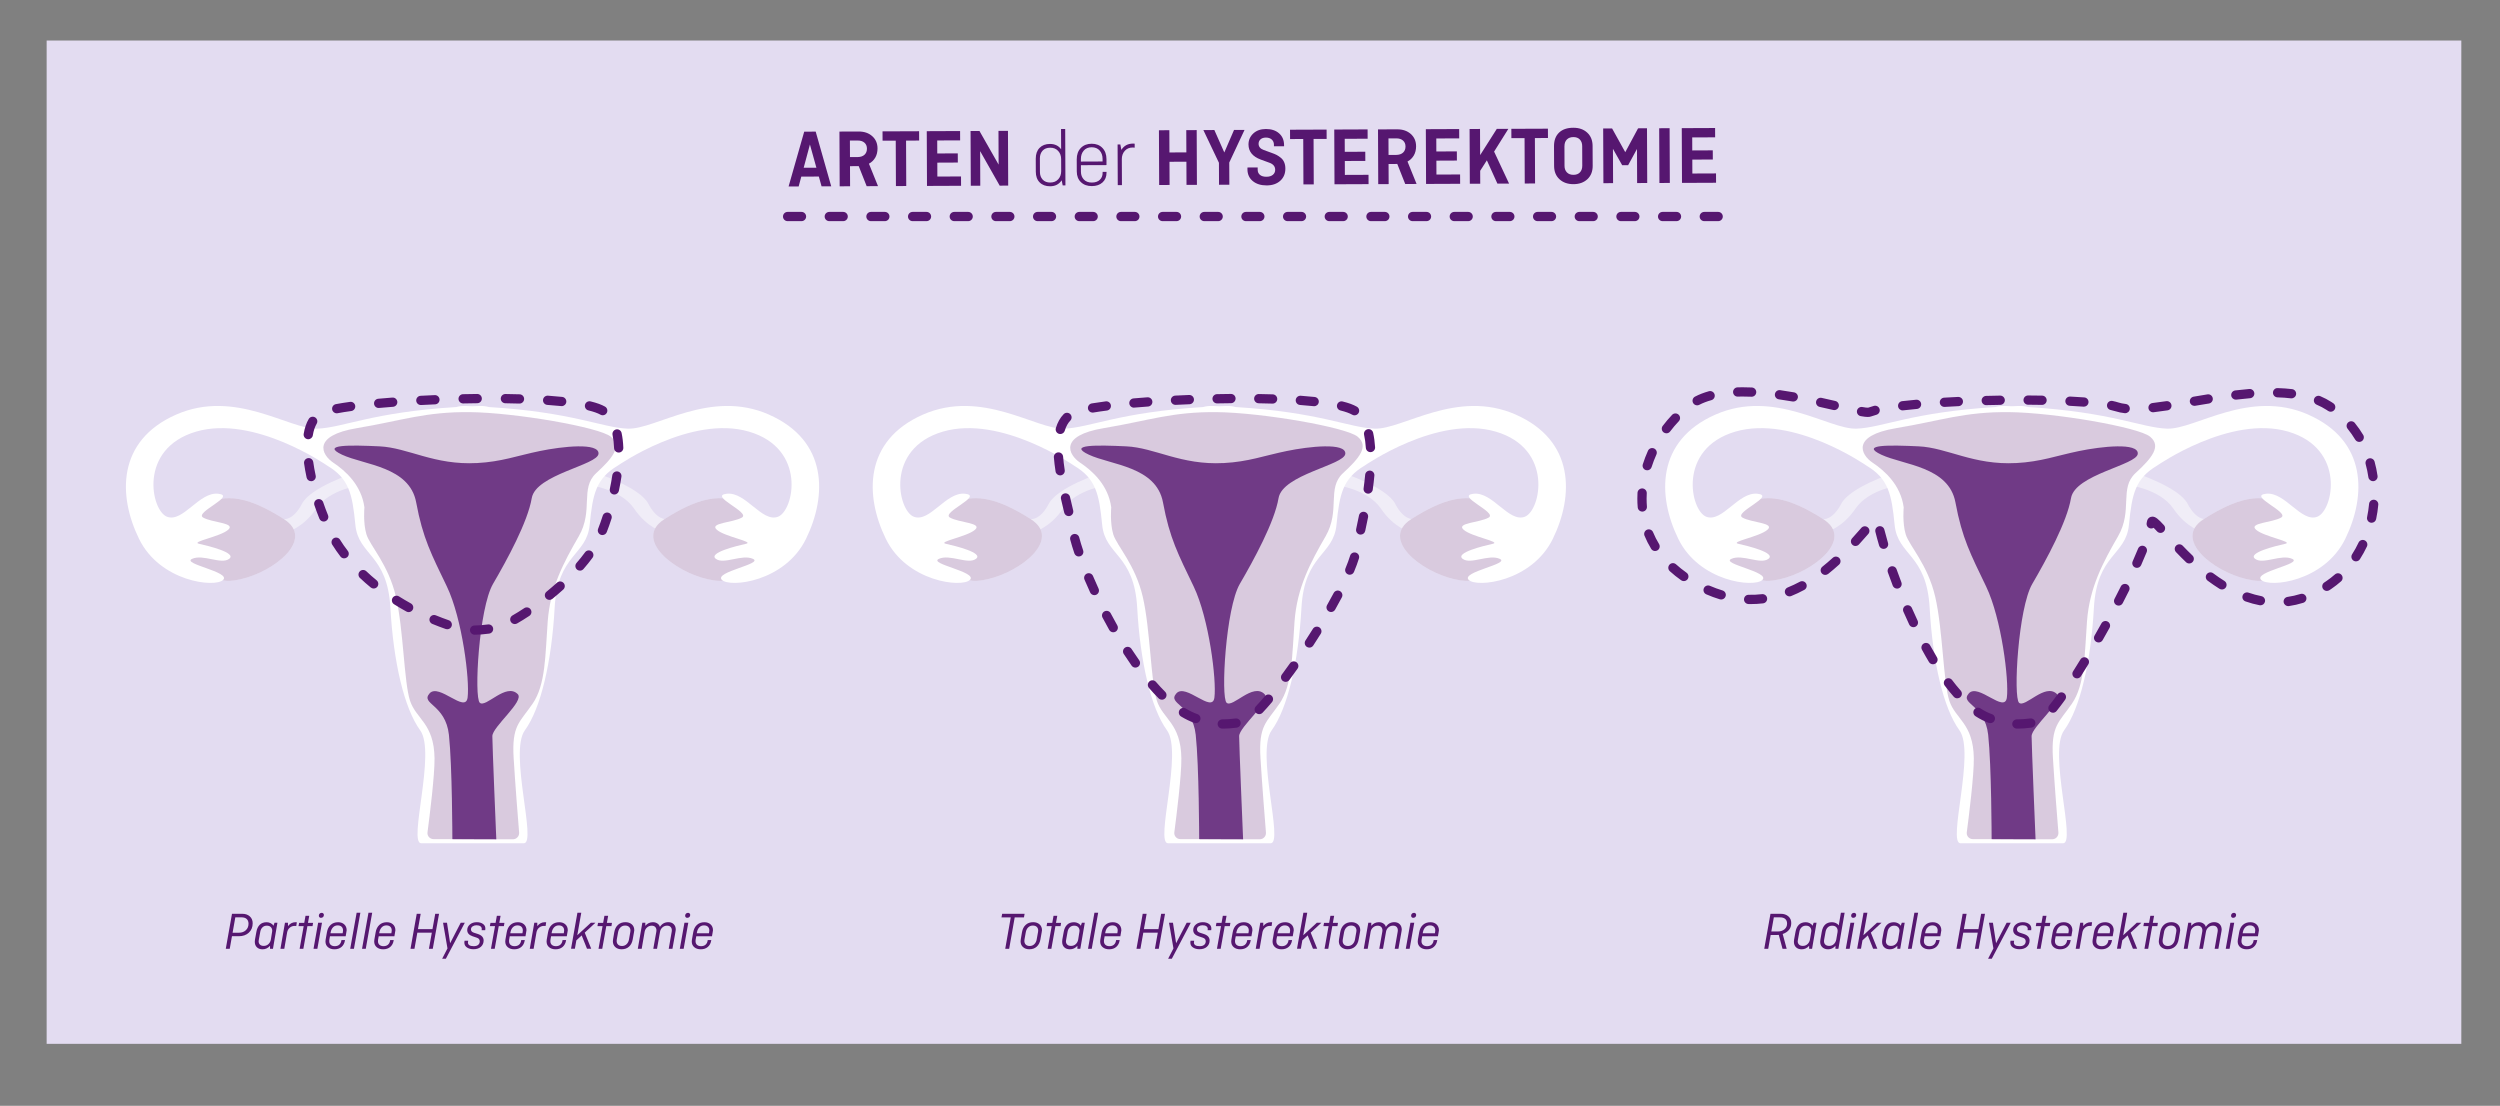 <?xml version="1.0" encoding="UTF-8"?> <svg xmlns="http://www.w3.org/2000/svg" id="Layer_1" version="1.1" viewBox="0 0 1080 477.7"><rect x="0" y="0" width="1080" height="477.7" fill="#808080" stroke="none"/><defs><style> .st0 { fill: #f0edf7; } .st1 { fill: #fff; } .st2 { opacity: .8; } .st3 { opacity: .23; } .st4 { fill: #561770; } .st5 { fill: #e3dcf1; } </style></defs><rect class="st5" x="20.15" y="17.51" width="1043.14" height="433.43"></rect><g><path class="st4" d="M345.03,80.54l-4.36.02,6.75-23.68,4.96-.02,6.71,23.63-4.17.02-1.18-4.24-7.58.03-1.14,4.25ZM349.89,62.42l-2.7,10.05,5.49-.02-2.79-10.03Z"></path><path class="st4" d="M379.3,80.41l-4.9.02-3.43-8.66-3.77.02.04,8.68-4.5.02-.1-23.65,8.32-.03c2.38,0,4.32.66,5.84,2.01,1.52,1.35,2.28,3.12,2.29,5.3,0,1.51-.32,2.83-.97,3.96-.66,1.13-1.57,2.01-2.74,2.64l3.93,9.71ZM370.51,60.71h-3.35s.03,7.14.03,7.14h3.35c1.25-.02,2.22-.35,2.93-1,.7-.65,1.05-1.53,1.05-2.63,0-1.08-.36-1.94-1.07-2.57s-1.69-.95-2.94-.94Z"></path><path class="st4" d="M381.27,60.78l-.02-4.03,15.8-.06.02,4.03-5.65.02.08,19.62-4.46.02-.08-19.62-5.69.02Z"></path><path class="st4" d="M413.78,70.22l-8.86.04.02,6.01,10.22-.04.02,4.03-14.72.06-.1-23.65,14.4-.06.02,4.03-9.9.04.02,5.62,8.86-.04.02,3.96Z"></path><path class="st4" d="M435.44,56.53l.1,23.65-3.67.02-8.45-14.91.06,14.94-4.1.02-.1-23.65,3.84-.02,8.28,14.54-.06-14.57,4.1-.02Z"></path><path class="st4" d="M459.08,80.08l-.44-2.19c-1.12,1.71-2.79,2.57-4.99,2.58-1.9,0-3.4-.55-4.51-1.67-1.11-1.12-1.67-2.67-1.67-4.64l-.02-5.62c0-1.97.54-3.52,1.64-4.65,1.1-1.13,2.6-1.7,4.49-1.71,2.11,0,3.72.77,4.83,2.32l-.04-8.78h1.8s.1,24.36.1,24.36h-1.19ZM453.74,78.85c1.44,0,2.58-.48,3.43-1.42s1.27-2.12,1.26-3.53l-.02-5.18c0-1.42-.44-2.59-1.29-3.52s-2-1.4-3.44-1.39c-1.42,0-2.51.44-3.29,1.29-.78.86-1.16,1.96-1.16,3.3l.02,5.9c0,1.34.4,2.44,1.18,3.29.78.85,1.88,1.27,3.3,1.27Z"></path><path class="st4" d="M476.33,74.25h1.69s0,.32,0,.32c0,1.78-.57,3.19-1.73,4.24-1.16,1.05-2.7,1.58-4.62,1.58-1.94,0-3.51-.55-4.7-1.69-1.19-1.13-1.79-2.67-1.8-4.62l-.02-5.26c0-2.04.58-3.67,1.76-4.89,1.18-1.22,2.75-1.83,4.69-1.84,1.92,0,3.46.59,4.63,1.8s1.76,2.83,1.77,4.87v2.56s-11.04.04-11.04.04v2.84c.02,1.37.44,2.49,1.27,3.36.83.87,1.98,1.31,3.44,1.3,1.49,0,2.64-.4,3.45-1.18.81-.78,1.22-1.78,1.21-2.97v-.47ZM466.95,68.68v1.12s9.36-.04,9.36-.04v-1.12c0-1.46-.43-2.67-1.26-3.61s-1.98-1.41-3.44-1.41-2.61.48-3.43,1.44c-.82.95-1.23,2.16-1.23,3.62Z"></path><path class="st4" d="M484.67,79.98h-1.8s-.07-17.56-.07-17.56h1.19s.44,2.33.44,2.33c1.12-1.8,2.79-2.71,4.99-2.72.33,0,.59,0,.76.03v1.73c-.28-.05-.57-.07-.86-.07-1.42,0-2.55.48-3.41,1.44s-1.29,2.15-1.28,3.59l.05,11.23Z"></path><path class="st4" d="M516.97,56.2l.1,23.65-4.5.02-.04-10.01-7.31.03.04,10.01-4.5.02-.1-23.65,4.5-.02.04,9.61,7.31-.03-.04-9.61,4.5-.02Z"></path><path class="st4" d="M519.85,56.19l4.75-.02,4.3,9.7,4.2-9.73,4.54-.02-6.6,14.1.04,9.58-4.46.02-.04-9.5-6.72-14.12Z"></path><path class="st4" d="M554.73,63.18l-4.39.02v-.68c0-.94-.32-1.68-.95-2.25-.63-.56-1.46-.84-2.49-.84-1.01,0-1.79.26-2.35.76-.56.5-.84,1.14-.84,1.92,0,1.26.75,2.16,2.22,2.69l3.35,1.22c.89.31,1.64.61,2.23.92.59.31,1.2.72,1.83,1.24.63.52,1.11,1.17,1.44,1.95.33.78.5,1.68.5,2.7,0,2.16-.72,3.91-2.19,5.25-1.47,1.34-3.43,2.01-5.88,2.02-2.47,0-4.47-.61-6-1.87s-2.3-2.95-2.31-5.08v-.79s4.42-.02,4.42-.02v.97c0,.96.34,1.71,1,2.25.66.54,1.58.8,2.76.8,1.2,0,2.13-.29,2.8-.84.67-.56,1-1.28,1-2.17,0-1.47-.87-2.5-2.6-3.09l-3.61-1.32c-3.53-1.29-5.3-3.46-5.32-6.52,0-1.87.68-3.45,2.05-4.74,1.37-1.29,3.2-1.94,5.48-1.95,2.35,0,4.24.61,5.68,1.87,1.43,1.25,2.15,2.95,2.16,5.08v.5Z"></path><path class="st4" d="M557.31,60.07l-.02-4.03,15.8-.06.02,4.03-5.65.02.08,19.62-4.46.02-.08-19.62-5.69.02Z"></path><path class="st4" d="M589.82,69.51l-8.86.04.02,6.01,10.22-.04.02,4.03-14.72.06-.1-23.65,14.4-.06.02,4.03-9.9.04.02,5.62,8.86-.04.02,3.96Z"></path><path class="st4" d="M611.96,79.47l-4.9.02-3.43-8.66-3.77.02.04,8.68-4.5.02-.1-23.65,8.32-.03c2.38,0,4.32.66,5.84,2.01,1.52,1.35,2.28,3.12,2.29,5.3,0,1.51-.32,2.83-.97,3.96-.66,1.13-1.57,2.01-2.74,2.64l3.93,9.7ZM603.17,59.78h-3.35s.03,7.14.03,7.14h3.35c1.25-.02,2.22-.35,2.93-1,.7-.65,1.05-1.53,1.05-2.63,0-1.08-.36-1.94-1.07-2.57s-1.69-.95-2.94-.94Z"></path><path class="st4" d="M629.38,69.36l-8.86.04.02,6.01,10.22-.04.02,4.03-14.72.06-.1-23.65,14.4-.06.02,4.03-9.9.04.02,5.62,8.86-.04.02,3.96Z"></path><path class="st4" d="M639.37,55.71l.05,11.3,7.19-11.33,5-.02-6.16,9.84,6.47,13.81-5.04.02-4.56-10.07-2.88,4.52.02,5.58-4.5.02-.1-23.65,4.5-.02Z"></path><path class="st4" d="M652.92,59.68l-.02-4.03,15.8-.06.02,4.03-5.65.02.08,19.62-4.46.02-.08-19.62-5.69.02Z"></path><path class="st4" d="M688,63.04l.04,8.6c0,2.4-.75,4.32-2.26,5.75-1.52,1.43-3.53,2.16-6.02,2.17s-4.52-.7-6.06-2.12c-1.54-1.42-2.32-3.33-2.33-5.73l-.04-8.6c0-2.45.71-4.38,2.15-5.79,1.45-1.41,3.5-2.12,6.17-2.13,2.5-.01,4.51.7,6.04,2.12,1.53,1.42,2.3,3.33,2.31,5.73ZM675.84,63.16l.03,8.46c0,1.2.35,2.15,1.04,2.86.69.71,1.63,1.05,2.83,1.05,1.2,0,2.13-.36,2.8-1.07.67-.71,1-1.67,1-2.87l-.03-8.46c0-1.2-.35-2.15-1.02-2.86s-1.61-1.06-2.81-1.05-2.14.36-2.82,1.07c-.68.71-1.02,1.67-1.01,2.87Z"></path><path class="st4" d="M700.78,71.37l-3.99-7.08.06,14.83-4.18.02-.1-23.65h3.85s5.69,10.26,5.69,10.26l5.54-10.32,3.85-.02.1,23.65-4.36.02-.06-14.72-3.82,7h-2.59Z"></path><path class="st4" d="M721.27,55.38l.1,23.65-4.5.02-.1-23.65,4.5-.02Z"></path><path class="st4" d="M739.94,68.91l-8.86.04.02,6.01,10.22-.04.02,4.03-14.72.06-.1-23.65,14.4-.06.02,4.03-9.9.04.02,5.62,8.86-.04.02,3.96Z"></path></g><g><path class="st4" d="M97.54,409.87l2.68-15.11h4.46c1.35,0,2.43.38,3.25,1.13.82.75,1.23,1.73,1.23,2.95,0,1.69-.55,3.04-1.66,4.07-1.11,1.03-2.56,1.54-4.36,1.54h-2.93l-.96,5.43h-1.71ZM104.3,396.28h-2.64l-1.18,6.65h2.76c1.21,0,2.2-.36,2.97-1.08.77-.72,1.15-1.65,1.15-2.8,0-.86-.26-1.53-.77-2.03-.51-.49-1.28-.73-2.29-.73Z"></path><path class="st4" d="M110.14,405.96l.62-3.4c.23-1.32.71-2.34,1.45-3.07s1.74-1.09,3.01-1.09c.59,0,1.16.14,1.7.41s.95.64,1.22,1.1l.46-1.29h1.25l-1.93,11.25h-1.27v-1.29c-.89,1.01-1.96,1.52-3.22,1.52-1.01,0-1.83-.29-2.44-.87-.61-.58-.92-1.38-.92-2.39,0-.26.02-.55.07-.88ZM113.94,408.63c.79,0,1.47-.26,2.03-.78.56-.52.91-1.19,1.05-2l.51-3.18c.05-.2.07-.39.07-.57,0-.67-.2-1.21-.61-1.61s-.98-.6-1.71-.6c-.78,0-1.41.24-1.9.73-.49.48-.8,1.11-.94,1.88l-.64,3.54c-.05.18-.08.38-.08.57,0,.61.19,1.1.57,1.47.38.37.94.55,1.66.55Z"></path><path class="st4" d="M122.81,409.87h-1.66l1.96-11.25h1.29l.02,1.45c.86-1.12,1.96-1.68,3.29-1.68.01,0,.19.02.53.05l-.25,1.59c-.15-.03-.38-.04-.69-.04-.81,0-1.52.26-2.12.77-.6.51-.98,1.2-1.14,2.05l-1.22,7.06Z"></path><path class="st4" d="M128.96,400.09l.26-1.4h2.21l.55-3.06h1.61l-.55,3.06h2.21l-.23,1.4h-2.22l-1.75,9.78h-1.61l1.75-9.78h-2.21Z"></path><path class="st4" d="M137.44,398.62h1.66l-2,11.25h-1.66l2-11.25ZM137.74,395.58c0-.35.12-.65.34-.88.23-.24.54-.36.92-.36.26,0,.48.09.66.27.18.18.26.39.26.65,0,.37-.12.67-.36.9-.24.23-.56.34-.95.34-.25,0-.45-.09-.62-.26s-.25-.39-.25-.66Z"></path><path class="st4" d="M147.49,406.12h1.55l-.04.22c-.19,1.15-.68,2.06-1.47,2.74s-1.81,1.02-3.05,1.02c-1.13,0-2.07-.3-2.79-.91s-1.09-1.43-1.09-2.47c0-.26.02-.53.07-.8l.56-3.15c.23-1.36.76-2.43,1.61-3.21.84-.78,1.92-1.16,3.24-1.16,1.07,0,1.96.31,2.64.94.69.63,1.04,1.48,1.04,2.55,0,.24-.05.53-.14.87l-.29,1.71h-6.78l-.29,1.61c-.01.25-.02.43-.02.55,0,.64.21,1.16.63,1.54.42.38,1.02.58,1.78.58s1.44-.22,1.92-.65c.48-.44.78-1.01.89-1.71l.04-.25ZM142.87,402.6l-.1.58h5.25l.1-.57c.05-.23.07-.45.07-.67,0-.66-.2-1.19-.6-1.58s-.97-.59-1.71-.59c-.79,0-1.44.26-1.96.78-.52.52-.87,1.2-1.04,2.04Z"></path><path class="st4" d="M154.07,394.3h1.61l-2.78,15.57h-1.61l2.78-15.57Z"></path><path class="st4" d="M159.18,394.3h1.61l-2.78,15.57h-1.61l2.78-15.57Z"></path><path class="st4" d="M168.54,406.12h1.55l-.04.22c-.19,1.15-.68,2.06-1.47,2.74s-1.81,1.02-3.05,1.02c-1.13,0-2.07-.3-2.79-.91s-1.09-1.43-1.09-2.47c0-.26.02-.53.07-.8l.56-3.15c.23-1.36.76-2.43,1.61-3.21.84-.78,1.92-1.16,3.24-1.16,1.07,0,1.96.31,2.64.94.69.63,1.04,1.48,1.04,2.55,0,.24-.05.53-.14.87l-.29,1.71h-6.78l-.29,1.61c-.01.25-.02.43-.02.55,0,.64.21,1.16.63,1.54.42.38,1.02.58,1.78.58s1.44-.22,1.92-.65c.48-.44.78-1.01.89-1.71l.04-.25ZM163.91,402.6l-.1.58h5.25l.1-.57c.05-.23.07-.45.07-.67,0-.66-.2-1.19-.6-1.58s-.97-.59-1.71-.59c-.79,0-1.44.26-1.96.78-.52.52-.87,1.2-1.04,2.04Z"></path><path class="st4" d="M189.67,394.76l-2.71,15.11h-1.66l1.25-6.95h-6.26l-1.24,6.95h-1.71l2.69-15.11h1.71l-1.18,6.62h6.27l1.19-6.62h1.66Z"></path><path class="st4" d="M192.62,414.17h-1.61s2.3-4.46,2.3-4.46l-1.91-11.09h1.7l1.36,8.85,4.57-8.85h1.77l-8.19,15.55Z"></path><path class="st4" d="M200.71,406.4h1.56l-.07.39c-.03.15-.05.27-.05.35,0,1.07.85,1.61,2.55,1.61.8,0,1.42-.19,1.87-.57.45-.38.68-.89.68-1.54,0-.75-.41-1.26-1.22-1.54l-1.9-.64c-1.53-.52-2.29-1.4-2.29-2.66,0-.95.38-1.76,1.15-2.42.77-.66,1.77-.99,3.01-.99,1.06,0,1.94.25,2.63.74.7.49,1.05,1.15,1.05,1.98,0,.14-.01.33-.05.57l-.02.18h-1.56l.05-.25c.02-.08.02-.19.02-.35,0-.46-.2-.83-.59-1.12-.39-.28-.96-.43-1.71-.43-.61,0-1.16.16-1.64.47-.48.31-.72.76-.72,1.34,0,.66.41,1.12,1.24,1.4l1.7.55c1.69.55,2.53,1.49,2.53,2.83,0,1.09-.39,1.99-1.17,2.7s-1.86,1.07-3.22,1.07c-1.12,0-2.05-.26-2.81-.77-.75-.51-1.13-1.2-1.13-2.06,0-.25.02-.44.05-.58l.05-.3Z"></path><path class="st4" d="M211.62,400.09l.26-1.4h2.21l.55-3.06h1.61l-.55,3.06h2.21l-.23,1.4h-2.22l-1.75,9.78h-1.61l1.75-9.78h-2.21Z"></path><path class="st4" d="M225.16,406.12h1.55l-.04.22c-.19,1.15-.68,2.06-1.47,2.74-.79.68-1.8,1.02-3.05,1.02-1.13,0-2.07-.3-2.79-.91-.73-.61-1.09-1.43-1.09-2.47,0-.26.02-.53.07-.8l.56-3.15c.23-1.36.76-2.43,1.61-3.21s1.92-1.16,3.24-1.16c1.07,0,1.96.31,2.65.94.69.63,1.04,1.48,1.04,2.55,0,.24-.05.53-.14.87l-.29,1.71h-6.79l-.29,1.61c-.01.25-.02.43-.02.55,0,.64.21,1.16.63,1.54.42.38,1.02.58,1.78.58s1.44-.22,1.92-.65c.48-.44.78-1.01.88-1.71l.04-.25ZM220.54,402.6l-.1.58h5.25l.1-.57c.05-.23.07-.45.07-.67,0-.66-.2-1.19-.6-1.58-.4-.39-.97-.59-1.71-.59-.79,0-1.44.26-1.96.78-.52.52-.87,1.2-1.04,2.04Z"></path><path class="st4" d="M230.52,409.87h-1.66l1.96-11.25h1.29l.02,1.45c.86-1.12,1.96-1.68,3.29-1.68.01,0,.19.02.53.05l-.25,1.59c-.15-.03-.38-.04-.69-.04-.81,0-1.52.26-2.12.77-.6.51-.98,1.2-1.14,2.05l-1.22,7.06Z"></path><path class="st4" d="M243.01,406.12h1.55l-.04.22c-.19,1.15-.68,2.06-1.47,2.74s-1.81,1.02-3.05,1.02c-1.13,0-2.07-.3-2.79-.91s-1.09-1.43-1.09-2.47c0-.26.02-.53.07-.8l.56-3.15c.23-1.36.76-2.43,1.61-3.21.84-.78,1.92-1.16,3.24-1.16,1.07,0,1.96.31,2.64.94.69.63,1.04,1.48,1.04,2.55,0,.24-.05.53-.14.87l-.29,1.71h-6.78l-.29,1.61c-.01.25-.02.43-.02.55,0,.64.21,1.16.63,1.54.42.38,1.02.58,1.78.58s1.44-.22,1.92-.65c.48-.44.78-1.01.89-1.71l.04-.25ZM238.39,402.6l-.1.58h5.25l.1-.57c.05-.23.07-.45.07-.67,0-.66-.2-1.19-.6-1.58s-.97-.59-1.71-.59c-.79,0-1.44.26-1.96.78-.52.52-.87,1.2-1.04,2.04Z"></path><path class="st4" d="M249.45,394.3h1.66l-1.72,9.71,5.86-5.39h1.98l-4.63,4.28,2.81,6.96h-1.82l-2.3-5.76-2.3,2.12-.64,3.63h-1.66l2.76-15.57Z"></path><path class="st4" d="M258.1,400.09l.25-1.4h2.21l.55-3.06h1.61l-.55,3.06h2.2l-.23,1.4h-2.22l-1.75,9.78h-1.61l1.75-9.78h-2.21Z"></path><path class="st4" d="M273.88,402.75l-.53,2.99c-.23,1.37-.76,2.44-1.6,3.2-.83.77-1.91,1.15-3.24,1.15-1.09,0-1.99-.31-2.69-.94s-1.06-1.47-1.06-2.53c0-.32.03-.61.09-.88l.51-2.99c.23-1.37.77-2.44,1.61-3.21.84-.78,1.92-1.16,3.24-1.16,1.1,0,2.01.31,2.73.94s1.07,1.48,1.07,2.55c0,.18-.04.47-.13.87ZM267.03,402.64l-.58,3.22c-.04.23-.05.44-.05.62,0,.66.2,1.19.6,1.59.4.4.97.6,1.73.6s1.42-.27,1.97-.79c.54-.53.88-1.2,1.02-2.01l.57-3.22c.05-.23.07-.44.07-.62,0-.68-.2-1.21-.6-1.6-.4-.39-.97-.59-1.71-.59-.79,0-1.45.26-1.98.78-.54.52-.88,1.2-1.04,2.02Z"></path><path class="st4" d="M277.19,409.87h-1.66l1.96-11.25h1.29v1.33c.87-1.04,1.97-1.56,3.29-1.56.72,0,1.36.18,1.92.55.56.37.92.87,1.09,1.49.86-1.37,2.08-2.05,3.66-2.05.95,0,1.72.29,2.31.88.59.58.88,1.37.88,2.37,0,.26-.04.55-.12.87l-1.31,7.37h-1.61l1.29-7.38c.03-.28.05-.47.05-.6,0-.6-.17-1.08-.52-1.45-.35-.37-.86-.55-1.54-.55-.77,0-1.44.25-2.01.76s-.91,1.13-1.03,1.88l-1.3,7.35h-1.61l1.31-7.38c.03-.28.05-.47.05-.6,0-.6-.18-1.08-.53-1.45-.35-.37-.86-.55-1.52-.55-.77,0-1.45.26-2.02.77-.57.51-.92,1.15-1.04,1.92l-1.26,7.29Z"></path><path class="st4" d="M295.68,398.62h1.66l-2,11.25h-1.66l2-11.25ZM295.98,395.58c0-.35.12-.65.35-.88.23-.24.54-.36.92-.36.26,0,.48.09.66.27.18.18.26.39.26.65,0,.37-.12.67-.36.9-.24.23-.56.34-.96.34-.25,0-.45-.09-.62-.26-.17-.18-.25-.39-.25-.66Z"></path><path class="st4" d="M305.73,406.12h1.55l-.04.22c-.19,1.15-.68,2.06-1.47,2.74-.79.68-1.8,1.02-3.05,1.02-1.13,0-2.07-.3-2.79-.91-.73-.61-1.09-1.43-1.09-2.47,0-.26.02-.53.07-.8l.56-3.15c.23-1.36.76-2.43,1.61-3.21s1.92-1.16,3.24-1.16c1.07,0,1.96.31,2.65.94.69.63,1.04,1.48,1.04,2.55,0,.24-.05.53-.14.87l-.29,1.71h-6.79l-.29,1.61c-.01.25-.02.43-.02.55,0,.64.21,1.16.63,1.54.42.38,1.02.58,1.78.58s1.44-.22,1.92-.65c.48-.44.78-1.01.88-1.71l.04-.25ZM301.11,402.6l-.1.58h5.25l.1-.57c.05-.23.07-.45.07-.67,0-.66-.2-1.19-.6-1.58-.4-.39-.97-.59-1.71-.59-.79,0-1.44.26-1.96.78-.52.52-.87,1.2-1.04,2.04Z"></path></g><g><path class="st4" d="M432.64,396.32l.3-1.56h9.69l-.28,1.56h-4l-2.39,13.55h-1.7l2.39-13.55h-4Z"></path><path class="st4" d="M450.01,402.75l-.53,2.99c-.23,1.37-.76,2.44-1.6,3.2-.83.77-1.91,1.15-3.24,1.15-1.09,0-1.99-.31-2.69-.94-.71-.63-1.06-1.47-1.06-2.53,0-.32.03-.61.09-.88l.51-2.99c.23-1.37.77-2.44,1.61-3.21.84-.78,1.92-1.16,3.24-1.16,1.1,0,2.01.31,2.73.94s1.07,1.48,1.07,2.55c0,.18-.04.47-.13.87ZM443.16,402.64l-.58,3.22c-.03.23-.05.44-.05.62,0,.66.2,1.19.6,1.59.4.4.97.6,1.73.6s1.42-.27,1.97-.79c.54-.53.89-1.2,1.02-2.01l.58-3.22c.05-.23.07-.44.07-.62,0-.68-.2-1.21-.6-1.6s-.97-.59-1.71-.59c-.79,0-1.45.26-1.99.78s-.88,1.2-1.04,2.02Z"></path><path class="st4" d="M452.12,400.09l.25-1.4h2.21l.55-3.06h1.61l-.55,3.06h2.2l-.23,1.4h-2.22l-1.75,9.78h-1.61l1.75-9.78h-2.21Z"></path><path class="st4" d="M458.91,405.96l.62-3.4c.23-1.32.71-2.34,1.46-3.07.74-.73,1.74-1.09,3.01-1.09.59,0,1.16.14,1.7.41s.95.64,1.22,1.1l.46-1.29h1.25l-1.93,11.25h-1.27v-1.29c-.89,1.01-1.96,1.52-3.22,1.52-1.01,0-1.83-.29-2.44-.87-.61-.58-.92-1.38-.92-2.39,0-.26.02-.55.07-.88ZM462.7,408.63c.79,0,1.47-.26,2.03-.78s.91-1.19,1.05-2l.51-3.18c.04-.2.07-.39.07-.57,0-.67-.2-1.21-.61-1.61s-.98-.6-1.71-.6c-.78,0-1.41.24-1.9.73-.49.48-.8,1.11-.94,1.88l-.64,3.54c-.06.18-.08.38-.08.57,0,.61.19,1.1.58,1.47.38.37.93.55,1.66.55Z"></path><path class="st4" d="M472.8,394.3h1.61l-2.78,15.57h-1.61l2.78-15.57Z"></path><path class="st4" d="M482.16,406.12h1.55l-.04.22c-.19,1.15-.68,2.06-1.47,2.74-.79.68-1.8,1.02-3.05,1.02-1.13,0-2.07-.3-2.79-.91-.73-.61-1.09-1.43-1.09-2.47,0-.26.02-.53.07-.8l.56-3.15c.23-1.36.76-2.43,1.61-3.21s1.92-1.16,3.24-1.16c1.07,0,1.96.31,2.64.94s1.04,1.48,1.04,2.55c0,.24-.05.53-.14.87l-.29,1.71h-6.79l-.29,1.61c-.01.25-.02.43-.02.55,0,.64.21,1.16.63,1.54.42.38,1.02.58,1.78.58s1.44-.22,1.92-.65c.48-.44.78-1.01.88-1.71l.04-.25ZM477.53,402.6l-.1.58h5.25l.1-.57c.04-.23.07-.45.07-.67,0-.66-.2-1.19-.6-1.58-.4-.39-.97-.59-1.71-.59-.79,0-1.44.26-1.96.78-.52.52-.87,1.2-1.04,2.04Z"></path><path class="st4" d="M503.29,394.76l-2.71,15.11h-1.66l1.25-6.95h-6.26l-1.24,6.95h-1.71l2.69-15.11h1.7l-1.18,6.62h6.27l1.19-6.62h1.66Z"></path><path class="st4" d="M506.24,414.17h-1.61s2.3-4.46,2.3-4.46l-1.91-11.09h1.7l1.36,8.85,4.57-8.85h1.77l-8.19,15.55Z"></path><path class="st4" d="M514.33,406.4h1.56l-.07.39c-.03.15-.05.27-.05.35,0,1.07.85,1.61,2.55,1.61.8,0,1.42-.19,1.88-.57.45-.38.68-.89.68-1.54,0-.75-.41-1.26-1.22-1.54l-1.9-.64c-1.53-.52-2.29-1.4-2.29-2.66,0-.95.38-1.76,1.15-2.42.77-.66,1.77-.99,3.01-.99,1.06,0,1.94.25,2.63.74.7.49,1.05,1.15,1.05,1.98,0,.14-.01.33-.05.57l-.02.18h-1.56l.05-.25c.02-.08.02-.19.02-.35,0-.46-.2-.83-.59-1.12s-.96-.43-1.71-.43c-.61,0-1.16.16-1.64.47-.48.31-.72.76-.72,1.34,0,.66.42,1.12,1.24,1.4l1.7.55c1.69.55,2.53,1.49,2.53,2.83,0,1.09-.39,1.99-1.17,2.7s-1.86,1.07-3.22,1.07c-1.12,0-2.05-.26-2.81-.77s-1.13-1.2-1.13-2.06c0-.25.02-.44.05-.58l.04-.3Z"></path><path class="st4" d="M525.24,400.09l.26-1.4h2.21l.55-3.06h1.61l-.55,3.06h2.21l-.23,1.4h-2.22l-1.75,9.78h-1.61l1.75-9.78h-2.21Z"></path><path class="st4" d="M538.78,406.12h1.55l-.04.22c-.19,1.15-.68,2.06-1.47,2.74-.79.68-1.81,1.02-3.05,1.02-1.13,0-2.07-.3-2.79-.91-.73-.61-1.09-1.43-1.09-2.47,0-.26.02-.53.07-.8l.56-3.15c.23-1.36.76-2.43,1.61-3.21.84-.78,1.92-1.16,3.24-1.16,1.07,0,1.96.31,2.64.94.69.63,1.04,1.48,1.04,2.55,0,.24-.05.53-.14.87l-.29,1.71h-6.78l-.29,1.61c-.01.25-.02.43-.02.55,0,.64.21,1.16.63,1.54.42.38,1.02.58,1.78.58s1.44-.22,1.92-.65c.48-.44.78-1.01.89-1.71l.04-.25ZM534.16,402.6l-.1.58h5.25l.1-.57c.05-.23.07-.45.07-.67,0-.66-.2-1.19-.6-1.58-.4-.39-.97-.59-1.71-.59-.79,0-1.44.26-1.96.78-.52.52-.87,1.2-1.04,2.04Z"></path><path class="st4" d="M544.14,409.87h-1.66l1.96-11.25h1.29l.02,1.45c.86-1.12,1.96-1.68,3.29-1.68.02,0,.19.02.53.05l-.25,1.59c-.15-.03-.38-.04-.69-.04-.81,0-1.52.26-2.12.77-.6.51-.98,1.2-1.14,2.05l-1.22,7.06Z"></path><path class="st4" d="M556.63,406.12h1.55l-.04.22c-.19,1.15-.68,2.06-1.47,2.74s-1.81,1.02-3.05,1.02c-1.13,0-2.07-.3-2.79-.91s-1.09-1.43-1.09-2.47c0-.26.02-.53.07-.8l.56-3.15c.23-1.36.77-2.43,1.61-3.21.84-.78,1.92-1.16,3.23-1.16,1.07,0,1.96.31,2.65.94s1.04,1.48,1.04,2.55c0,.24-.05.53-.14.87l-.29,1.71h-6.78l-.29,1.61c-.01.25-.02.43-.02.55,0,.64.21,1.16.63,1.54.42.38,1.02.58,1.78.58s1.44-.22,1.92-.65c.48-.44.78-1.01.89-1.71l.04-.25ZM552.01,402.6l-.1.58h5.25l.1-.57c.05-.23.07-.45.07-.67,0-.66-.2-1.19-.6-1.58s-.97-.59-1.71-.59c-.79,0-1.44.26-1.96.78-.52.52-.87,1.2-1.04,2.04Z"></path><path class="st4" d="M563.07,394.3h1.66l-1.72,9.71,5.86-5.39h1.98l-4.63,4.28,2.81,6.96h-1.82l-2.3-5.76-2.3,2.12-.64,3.63h-1.66l2.76-15.57Z"></path><path class="st4" d="M571.72,400.09l.26-1.4h2.21l.55-3.06h1.61l-.55,3.06h2.21l-.23,1.4h-2.22l-1.75,9.78h-1.61l1.75-9.78h-2.21Z"></path><path class="st4" d="M587.5,402.75l-.54,2.99c-.23,1.37-.76,2.44-1.59,3.2s-1.91,1.15-3.24,1.15c-1.09,0-1.99-.31-2.69-.94s-1.06-1.47-1.06-2.53c0-.32.03-.61.09-.88l.51-2.99c.23-1.37.77-2.44,1.61-3.21.84-.78,1.92-1.16,3.24-1.16,1.1,0,2.01.31,2.73.94s1.07,1.48,1.07,2.55c0,.18-.04.47-.13.87ZM580.65,402.64l-.57,3.22c-.04.23-.05.44-.05.62,0,.66.2,1.19.6,1.59.4.4.97.6,1.73.6s1.42-.27,1.97-.79c.54-.53.88-1.2,1.02-2.01l.57-3.22c.05-.23.07-.44.07-.62,0-.68-.2-1.21-.6-1.6s-.97-.59-1.71-.59c-.79,0-1.45.26-1.98.78-.54.52-.88,1.2-1.04,2.02Z"></path><path class="st4" d="M590.81,409.87h-1.66l1.96-11.25h1.29v1.33c.87-1.04,1.97-1.56,3.29-1.56.72,0,1.36.18,1.92.55.56.37.92.87,1.09,1.49.86-1.37,2.08-2.05,3.66-2.05.95,0,1.72.29,2.31.88.59.58.89,1.37.89,2.37,0,.26-.04.55-.12.87l-1.31,7.37h-1.61l1.29-7.38c.03-.28.05-.47.05-.6,0-.6-.17-1.08-.52-1.45-.35-.37-.86-.55-1.54-.55-.77,0-1.44.25-2.01.76s-.91,1.13-1.03,1.88l-1.3,7.35h-1.61l1.31-7.38c.03-.28.05-.47.05-.6,0-.6-.18-1.08-.53-1.45-.35-.37-.86-.55-1.52-.55-.77,0-1.45.26-2.02.77-.57.51-.92,1.15-1.04,1.92l-1.26,7.29Z"></path><path class="st4" d="M609.3,398.62h1.66l-2,11.25h-1.66l2-11.25ZM609.6,395.58c0-.35.12-.65.35-.88.23-.24.54-.36.92-.36.26,0,.48.09.66.27.18.18.26.39.26.65,0,.37-.12.67-.36.9-.24.23-.55.34-.95.34-.25,0-.45-.09-.62-.26-.17-.18-.25-.39-.25-.66Z"></path><path class="st4" d="M619.35,406.12h1.55l-.04.22c-.19,1.15-.68,2.06-1.47,2.74-.79.68-1.8,1.02-3.05,1.02-1.13,0-2.07-.3-2.79-.91-.73-.61-1.09-1.43-1.09-2.47,0-.26.02-.53.07-.8l.56-3.15c.23-1.36.76-2.43,1.61-3.21s1.92-1.16,3.24-1.16c1.07,0,1.96.31,2.64.94s1.04,1.48,1.04,2.55c0,.24-.05.53-.14.87l-.29,1.71h-6.79l-.29,1.61c-.01.25-.02.43-.02.55,0,.64.21,1.16.63,1.54.42.38,1.02.58,1.78.58s1.44-.22,1.92-.65c.48-.44.78-1.01.88-1.71l.04-.25ZM614.72,402.6l-.1.58h5.25l.1-.57c.04-.23.07-.45.07-.67,0-.66-.2-1.19-.6-1.58-.4-.39-.97-.59-1.71-.59-.79,0-1.44.26-1.96.78-.52.52-.87,1.2-1.04,2.04Z"></path></g><g><path class="st4" d="M771.86,409.87h-1.81l-1.62-6c-.28.03-.5.04-.67.04h-2.83l-1.06,5.96h-1.71l2.68-15.11h4.46c1.33,0,2.42.37,3.26,1.09.84.73,1.26,1.69,1.26,2.89s-.33,2.19-1,2.99c-.67.8-1.57,1.38-2.7,1.75l1.72,6.38ZM768.9,396.28h-2.6l-1.09,6.12h2.76c1.2,0,2.17-.31,2.92-.94.75-.63,1.13-1.46,1.13-2.48,0-.84-.26-1.5-.78-1.98-.52-.48-1.3-.71-2.35-.71Z"></path><path class="st4" d="M775.04,405.96l.62-3.4c.23-1.32.71-2.34,1.45-3.07.74-.73,1.74-1.09,3.01-1.09.59,0,1.16.14,1.7.41s.95.64,1.22,1.1l.46-1.29h1.25l-1.93,11.25h-1.27v-1.29c-.89,1.01-1.96,1.52-3.22,1.52-1.01,0-1.83-.29-2.44-.87-.61-.58-.92-1.38-.92-2.39,0-.26.02-.55.07-.88ZM778.83,408.63c.79,0,1.47-.26,2.03-.78.56-.52.91-1.19,1.05-2l.51-3.18c.05-.2.07-.39.07-.57,0-.67-.2-1.21-.61-1.61s-.98-.6-1.71-.6c-.78,0-1.41.24-1.9.73-.49.48-.8,1.11-.94,1.88l-.64,3.54c-.06.18-.08.38-.08.57,0,.61.19,1.1.58,1.47s.93.55,1.66.55Z"></path><path class="st4" d="M792.91,409.87v-1.29c-.86,1.01-1.92,1.52-3.17,1.52-1.01,0-1.84-.29-2.47-.88-.64-.59-.95-1.38-.95-2.36,0-.2.03-.5.09-.9l.59-3.4c.48-2.78,1.96-4.17,4.43-4.17.57,0,1.12.12,1.67.37.54.25.96.59,1.23,1.02l.94-5.48h1.61l-2.69,15.57h-1.27ZM790.24,408.63c.78,0,1.44-.26,1.99-.79.55-.53.9-1.19,1.04-1.98l.55-3.17c.03-.2.04-.39.04-.58,0-.66-.21-1.2-.62-1.6-.41-.41-1-.61-1.76-.61s-1.38.24-1.88.72c-.49.48-.81,1.11-.95,1.87l-.64,3.54c-.02.18-.04.38-.04.58,0,.61.2,1.11.59,1.47.39.37.95.55,1.69.55Z"></path><path class="st4" d="M799.39,398.62h1.66l-2,11.25h-1.66l2-11.25ZM799.69,395.58c0-.35.12-.65.35-.88.23-.24.54-.36.92-.36.26,0,.48.09.66.27.18.18.26.39.26.65,0,.37-.12.67-.36.9-.24.23-.55.34-.95.34-.25,0-.45-.09-.62-.26-.17-.18-.25-.39-.25-.66Z"></path><path class="st4" d="M805.05,394.3h1.66l-1.72,9.71,5.86-5.39h1.98l-4.63,4.28,2.81,6.96h-1.82l-2.3-5.76-2.3,2.12-.64,3.63h-1.66l2.76-15.57Z"></path><path class="st4" d="M813.12,405.96l.62-3.4c.23-1.32.71-2.34,1.45-3.07s1.74-1.09,3.01-1.09c.59,0,1.16.14,1.7.41s.95.64,1.22,1.1l.46-1.29h1.25l-1.93,11.25h-1.26v-1.29c-.89,1.01-1.96,1.52-3.22,1.52-1.01,0-1.82-.29-2.44-.87-.61-.58-.92-1.38-.92-2.39,0-.26.02-.55.07-.88ZM816.92,408.63c.79,0,1.47-.26,2.03-.78s.91-1.19,1.05-2l.51-3.18c.05-.2.07-.39.07-.57,0-.67-.2-1.21-.61-1.61s-.98-.6-1.71-.6c-.78,0-1.41.24-1.9.73-.49.48-.8,1.11-.94,1.88l-.64,3.54c-.05.18-.08.38-.08.57,0,.61.19,1.1.57,1.47.38.37.94.55,1.66.55Z"></path><path class="st4" d="M827.02,394.3h1.61l-2.78,15.57h-1.61l2.78-15.57Z"></path><path class="st4" d="M836.38,406.12h1.55l-.04.22c-.19,1.15-.68,2.06-1.47,2.74s-1.81,1.02-3.05,1.02c-1.13,0-2.07-.3-2.79-.91s-1.09-1.43-1.09-2.47c0-.26.02-.53.07-.8l.56-3.15c.23-1.36.77-2.43,1.61-3.21.84-.78,1.92-1.16,3.23-1.16,1.07,0,1.96.31,2.65.94s1.04,1.48,1.04,2.55c0,.24-.05.53-.14.87l-.29,1.71h-6.78l-.29,1.61c-.01.25-.02.43-.02.55,0,.64.21,1.16.63,1.54.42.38,1.02.58,1.78.58s1.44-.22,1.92-.65c.48-.44.78-1.01.89-1.71l.04-.25ZM831.75,402.6l-.1.58h5.25l.1-.57c.05-.23.07-.45.07-.67,0-.66-.2-1.19-.6-1.58s-.97-.59-1.71-.59c-.79,0-1.44.26-1.96.78-.52.52-.87,1.2-1.04,2.04Z"></path><path class="st4" d="M857.51,394.76l-2.71,15.11h-1.66l1.25-6.95h-6.26l-1.24,6.95h-1.71l2.69-15.11h1.71l-1.18,6.62h6.27l1.19-6.62h1.66Z"></path><path class="st4" d="M860.46,414.17h-1.61s2.3-4.46,2.3-4.46l-1.91-11.09h1.7l1.36,8.85,4.57-8.85h1.77l-8.19,15.55Z"></path><path class="st4" d="M868.55,406.4h1.56l-.07.39c-.03.15-.05.27-.05.35,0,1.07.85,1.61,2.55,1.61.8,0,1.42-.19,1.88-.57.45-.38.68-.89.68-1.54,0-.75-.41-1.26-1.22-1.54l-1.9-.64c-1.53-.52-2.29-1.4-2.29-2.66,0-.95.38-1.76,1.15-2.42.77-.66,1.77-.99,3.01-.99,1.06,0,1.94.25,2.63.74s1.05,1.15,1.05,1.98c0,.14-.01.33-.04.57l-.02.18h-1.56l.05-.25c.01-.08.02-.19.02-.35,0-.46-.2-.83-.59-1.12-.39-.28-.96-.43-1.71-.43-.61,0-1.16.16-1.64.47s-.72.76-.72,1.34c0,.66.41,1.12,1.24,1.4l1.7.55c1.69.55,2.53,1.49,2.53,2.83,0,1.09-.39,1.99-1.17,2.7-.78.71-1.86,1.07-3.22,1.07-1.12,0-2.05-.26-2.81-.77-.75-.51-1.13-1.2-1.13-2.06,0-.25.01-.44.05-.58l.05-.3Z"></path><path class="st4" d="M879.46,400.09l.25-1.4h2.21l.55-3.06h1.61l-.55,3.06h2.2l-.23,1.4h-2.22l-1.75,9.78h-1.61l1.75-9.78h-2.21Z"></path><path class="st4" d="M893,406.12h1.55l-.04.22c-.19,1.15-.68,2.06-1.47,2.74-.79.68-1.8,1.02-3.05,1.02-1.13,0-2.07-.3-2.79-.91-.73-.61-1.09-1.43-1.09-2.47,0-.26.02-.53.07-.8l.56-3.15c.23-1.36.76-2.43,1.61-3.21s1.92-1.16,3.24-1.16c1.07,0,1.96.31,2.64.94s1.04,1.48,1.04,2.55c0,.24-.05.53-.14.87l-.29,1.71h-6.79l-.29,1.61c-.01.25-.02.43-.02.55,0,.64.21,1.16.63,1.54.42.38,1.02.58,1.78.58s1.44-.22,1.92-.65c.48-.44.78-1.01.88-1.71l.04-.25ZM888.38,402.6l-.1.58h5.25l.1-.57c.04-.23.07-.45.07-.67,0-.66-.2-1.19-.6-1.58-.4-.39-.97-.59-1.71-.59-.79,0-1.44.26-1.96.78-.52.52-.87,1.2-1.04,2.04Z"></path><path class="st4" d="M898.36,409.87h-1.66l1.96-11.25h1.29l.02,1.45c.86-1.12,1.96-1.68,3.29-1.68.02,0,.19.02.53.05l-.25,1.59c-.15-.03-.38-.04-.69-.04-.81,0-1.52.26-2.12.77-.6.51-.98,1.2-1.14,2.05l-1.22,7.06Z"></path><path class="st4" d="M910.85,406.12h1.55l-.04.22c-.19,1.15-.68,2.06-1.47,2.74-.79.68-1.8,1.02-3.05,1.02-1.13,0-2.07-.3-2.79-.91-.73-.61-1.09-1.43-1.09-2.47,0-.26.02-.53.07-.8l.56-3.15c.23-1.36.76-2.43,1.61-3.21s1.92-1.16,3.24-1.16c1.07,0,1.96.31,2.64.94s1.04,1.48,1.04,2.55c0,.24-.05.53-.14.87l-.29,1.71h-6.79l-.29,1.61c-.01.25-.02.43-.02.55,0,.64.21,1.16.63,1.54.42.38,1.02.58,1.78.58s1.44-.22,1.92-.65c.48-.44.78-1.01.88-1.71l.04-.25ZM906.22,402.6l-.1.58h5.25l.1-.57c.04-.23.07-.45.07-.67,0-.66-.2-1.19-.6-1.58-.4-.39-.97-.59-1.71-.59-.79,0-1.44.26-1.96.78-.52.52-.87,1.2-1.04,2.04Z"></path><path class="st4" d="M917.29,394.3h1.66l-1.72,9.71,5.86-5.39h1.98l-4.63,4.28,2.81,6.96h-1.82l-2.3-5.76-2.3,2.12-.64,3.63h-1.66l2.76-15.57Z"></path><path class="st4" d="M925.94,400.09l.25-1.4h2.21l.55-3.06h1.61l-.55,3.06h2.2l-.23,1.4h-2.22l-1.75,9.78h-1.61l1.75-9.78h-2.21Z"></path><path class="st4" d="M941.72,402.75l-.53,2.99c-.23,1.37-.76,2.44-1.6,3.2s-1.91,1.15-3.24,1.15c-1.09,0-1.99-.31-2.69-.94-.71-.63-1.06-1.47-1.06-2.53,0-.32.03-.61.09-.88l.51-2.99c.23-1.37.77-2.44,1.61-3.21.84-.78,1.92-1.16,3.24-1.16,1.1,0,2.01.31,2.72.94s1.07,1.48,1.07,2.55c0,.18-.04.47-.13.87ZM934.87,402.64l-.58,3.22c-.03.23-.05.44-.05.62,0,.66.2,1.19.6,1.59.4.4.97.6,1.72.6s1.42-.27,1.97-.79c.54-.53.89-1.2,1.02-2.01l.58-3.22c.05-.23.07-.44.07-.62,0-.68-.2-1.21-.6-1.6-.4-.39-.97-.59-1.71-.59-.79,0-1.45.26-1.99.78-.54.52-.88,1.2-1.04,2.02Z"></path><path class="st4" d="M945.03,409.87h-1.66l1.96-11.25h1.29v1.33c.88-1.04,1.97-1.56,3.29-1.56.72,0,1.36.18,1.92.55.56.37.92.87,1.09,1.49.86-1.37,2.08-2.05,3.66-2.05.95,0,1.72.29,2.31.88.59.58.88,1.37.88,2.37,0,.26-.04.55-.12.87l-1.31,7.37h-1.61l1.29-7.38c.03-.28.05-.47.05-.6,0-.6-.17-1.08-.52-1.45-.35-.37-.86-.55-1.54-.55-.77,0-1.44.25-2.01.76s-.91,1.13-1.03,1.88l-1.3,7.35h-1.61l1.31-7.38c.03-.28.05-.47.05-.6,0-.6-.18-1.08-.53-1.45-.35-.37-.86-.55-1.52-.55-.77,0-1.45.26-2.02.77-.57.51-.92,1.15-1.04,1.92l-1.26,7.29Z"></path><path class="st4" d="M963.52,398.62h1.66l-2,11.25h-1.66l2-11.25ZM963.82,395.58c0-.35.12-.65.34-.88.23-.24.54-.36.92-.36.26,0,.48.09.66.27.18.18.26.39.26.65,0,.37-.12.67-.36.9-.24.23-.56.34-.96.34-.25,0-.45-.09-.62-.26-.17-.18-.25-.39-.25-.66Z"></path><path class="st4" d="M973.57,406.12h1.55l-.04.22c-.19,1.15-.68,2.06-1.47,2.74s-1.8,1.02-3.05,1.02c-1.13,0-2.07-.3-2.79-.91s-1.09-1.43-1.09-2.47c0-.26.02-.53.07-.8l.56-3.15c.23-1.36.76-2.43,1.61-3.21s1.92-1.16,3.24-1.16c1.07,0,1.96.31,2.65.94.69.63,1.04,1.48,1.04,2.55,0,.24-.05.53-.14.87l-.29,1.71h-6.79l-.29,1.61c-.01.25-.02.43-.02.55,0,.64.21,1.16.63,1.54.42.38,1.02.58,1.78.58s1.44-.22,1.92-.65c.48-.44.78-1.01.88-1.71l.04-.25ZM968.94,402.6l-.1.58h5.25l.1-.57c.05-.23.07-.45.07-.67,0-.66-.2-1.19-.6-1.58s-.97-.59-1.71-.59c-.79,0-1.44.26-1.96.78-.52.52-.87,1.2-1.04,2.04Z"></path></g><g><path class="st0" d="M122.67,224.26s4.04.58,7.79-6.63c3.75-7.21,22.5-13.27,22.5-13.27l3.17,5.16s-13.72,1.69-19.49,10.17c-5.77,8.48-12.53,10.06-12.53,10.06l-1.44-5.48Z"></path><path class="st0" d="M287.88,224.26s-4.04.58-7.79-6.63c-3.75-7.21-22.5-13.27-22.5-13.27l-3.17,5.16s13.72,1.69,19.49,10.17,12.53,10.06,12.53,10.06l1.44-5.48Z"></path><path class="st1" d="M103.92,250.23c14.54-3.23,32.31-17.31,18.75-25.96s-25.67-12.69-36.06-4.9c-10.38,7.79-17.88,23.08-4.04,27.11,13.85,4.04,13.56,5.48,21.35,3.75Z"></path><path class="st1" d="M305.78,250.23c-14.54-3.23-32.31-17.31-18.75-25.96,13.56-8.65,25.67-12.69,36.06-4.9s17.88,23.08,4.04,27.11c-13.85,4.04-13.56,5.48-21.35,3.75Z"></path><g class="st3"><path class="st4" d="M103.92,250.23c14.54-3.23,32.31-17.31,18.75-25.96s-25.67-12.69-36.06-4.9c-10.38,7.79-17.88,23.08-4.04,27.11,13.85,4.04,13.56,5.48,21.35,3.75Z"></path></g><g class="st3"><path class="st4" d="M305.78,250.23c-14.54-3.23-32.31-17.31-18.75-25.96,13.56-8.65,25.67-12.69,36.06-4.9s17.88,23.08,4.04,27.11c-13.85,4.04-13.56,5.48-21.35,3.75Z"></path></g><path class="st1" d="M332.23,179.12c-25.53-11.25-48.89,6.49-61.01,6.06-11.14-.4-23.76-7.12-60-9.33-1.25-.35-2.59-.52-4.04-.47-1.03.03-2.03.08-3.03.12-1-.04-2-.08-3.03-.12-1.45-.05-2.79.12-4.04.47-36.24,2.21-48.86,8.93-60,9.33-12.12.43-35.48-17.31-61.01-6.06s-25.1,35.05-16.01,53.65c9.09,18.61,32.88,21.2,36.34,17.74,3.46-3.46-18.17-6.92-13.41-9.09s12.55,2.6,16.01,0c3.46-2.6-9.09-5.63-12.98-6.49-3.89-.87,9.09-3.03,12.55-6.06,3.46-3.03-6.92-3.03-10.82-5.29-3.89-2.26,14.71-9.42,6.49-10.29s-15.14,12.55-22.07,9.95c-6.92-2.6-12.55-29.42,12.55-36.78,25.1-7.36,56.68,14.71,56.68,14.71,9.35,5.57,10.82,12.12,12.12,25.53,1.3,13.41,13.85,12.55,15.14,35.91,1.3,23.36,5.95,43.38,12.87,52.9,6.92,9.52-5.3,48.78.43,48.78h44.35c5.73,0-6.49-39.27.43-48.78,6.92-9.52,11.57-29.53,12.87-52.9,1.3-23.36,13.85-22.5,15.14-35.91,1.3-13.41,2.77-19.96,12.11-25.53,0,0,31.59-22.07,56.68-14.71,25.1,7.36,19.47,34.18,12.55,36.78-6.92,2.6-13.85-10.82-22.07-9.95-8.22.87,10.38,8.02,6.49,10.29-3.89,2.26-14.28,2.26-10.82,5.29,3.46,3.03,16.44,5.19,12.55,6.06-3.89.86-16.44,3.89-12.98,6.49,3.46,2.6,11.25-2.16,16.01,0s-16.87,5.63-13.41,9.09,27.26.87,36.35-17.74c9.09-18.61,9.52-42.4-16.01-53.65Z"></path><g class="st3"><path class="st4" d="M157.42,219.14c-1.3-9.63-8.22-15.79-13.41-19.25s-9.3-11.68,10.17-14.93c19.47-3.25,29.42-7.14,48.89-6.92,19.47.22,55.82,6.49,60.79,10.6,4.98,4.11.87,9.16-6.27,15.72s-1.08,16.08-7.57,27.33c-6.49,11.25-12.33,22.07-13.41,36.78s-.87,27.26-6.49,35.48-9.09,9.3-8.22,23.58c.67,11.02,1.85,25.89,2.36,32.12.13,1.58-1.12,2.93-2.71,2.92l-34.3-.08c-1.56,0-2.77-1.37-2.57-2.92.92-7,3.14-24.71,3.04-32.04-.22-15.14-8-16.87-10.6-24.88-2.6-8-2.81-30.72-6.06-44.78-3.25-14.06-11.25-22.07-12.76-27.04-1.51-4.98-.87-11.68-.87-11.68Z"></path></g><g class="st2"><path class="st4" d="M206.03,200.03c-18.49,1-29.71-6.63-42.11-7.21s-25.67-.87-16.15,3.61c9.52,4.47,29.13,5.05,32.02,20.62,2.88,15.58,6.63,22.5,13.27,36.35,6.63,13.85,9.92,40.46,8.94,47.96-.92,7.04-12.4-6.42-16.44-1.8-4.04,4.62,6.92,4.62,8.37,17.88,1.44,13.27,1.49,45.08,1.49,45.08l18.98.06s-1.71-40.52-1.71-44.56,13.99-15.14,10.96-18.17c-5.05-5.05-13.77,6.06-16.37,3.75s-.36-40.96,5.7-51.35c6.06-10.38,15-26.77,16.73-37.04s28.56-14.31,28.85-19.21-15.58-3.17-25.38-1.15c-9.81,2.02-16.44,4.62-27.11,5.19Z"></path></g></g><path class="st4" d="M205.09,274.21h-.02c-1.1,0-2.04-.9-2.04-2,0-1.1.86-2,1.96-2h.02c1.68,0,3.44-.14,5.79-.45,1.09-.14,2.1.63,2.24,1.72.14,1.09-.63,2.1-1.72,2.24-2.52.33-4.45.48-6.23.48ZM193.21,271.84c-.22,0-.44-.04-.66-.11-1.95-.68-3.9-1.42-5.79-2.2-1.02-.42-1.51-1.59-1.09-2.61.42-1.02,1.58-1.51,2.61-1.09,1.83.75,3.71,1.46,5.59,2.12,1.04.36,1.59,1.5,1.23,2.55-.29.83-1.06,1.34-1.89,1.34ZM222.4,269.6c-.69,0-1.37-.36-1.74-1.01-.55-.96-.21-2.18.75-2.73,1.61-.92,3.31-1.97,5.07-3.14.92-.61,2.16-.36,2.77.56.61.92.36,2.16-.56,2.77-1.83,1.21-3.61,2.32-5.29,3.28-.31.18-.65.26-.99.26ZM176.54,264.44c-.33,0-.66-.08-.96-.25-1.81-.99-3.6-2.05-5.35-3.15-.94-.59-1.22-1.82-.63-2.76.59-.94,1.82-1.22,2.76-.63,1.68,1.05,3.41,2.07,5.14,3.03.97.53,1.32,1.75.79,2.72-.36.66-1.05,1.04-1.75,1.04ZM237.37,259.15c-.58,0-1.15-.25-1.55-.73-.7-.85-.57-2.12.28-2.81,1.56-1.28,3.09-2.59,4.55-3.91.82-.74,2.08-.67,2.83.15.74.82.67,2.08-.15,2.83-1.5,1.36-3.08,2.71-4.7,4.03-.37.3-.82.45-1.27.45ZM161.43,254.25c-.45,0-.9-.15-1.27-.46-1.61-1.32-3.18-2.7-4.67-4.11-.8-.76-.84-2.02-.08-2.83.76-.8,2.02-.84,2.83-.08,1.42,1.35,2.93,2.67,4.46,3.93.85.7.98,1.96.28,2.81-.4.48-.97.73-1.55.73ZM250.56,246.52c-.46,0-.93-.16-1.31-.49-.83-.72-.92-1.99-.2-2.82,1.36-1.56,2.61-3.12,3.7-4.62.65-.89,1.9-1.09,2.79-.43.89.65,1.09,1.9.43,2.79-1.17,1.59-2.48,3.24-3.92,4.88-.4.46-.95.69-1.51.69ZM148.68,241.22c-.6,0-1.19-.27-1.59-.78-1.3-1.7-2.51-3.43-3.58-5.16-.58-.94-.3-2.17.64-2.75.93-.58,2.17-.3,2.75.64,1,1.61,2.13,3.24,3.36,4.83.67.88.51,2.13-.37,2.8-.36.28-.79.41-1.22.41ZM260.25,231.15c-.24,0-.49-.04-.73-.14-1.03-.4-1.54-1.56-1.13-2.59.67-1.71,1.34-3.6,1.99-5.62.34-1.05,1.47-1.63,2.51-1.3,1.05.34,1.63,1.46,1.3,2.51-.67,2.1-1.37,4.08-2.07,5.86-.31.79-1.06,1.27-1.86,1.27ZM139.84,225.31c-.79,0-1.54-.47-1.86-1.25-.76-1.89-1.49-3.84-2.16-5.81-.36-1.04.2-2.18,1.25-2.54,1.04-.36,2.18.2,2.54,1.25.65,1.9,1.35,3.78,2.09,5.6.41,1.02-.08,2.19-1.11,2.6-.25.1-.5.15-.75.15ZM265.4,213.63c-.14,0-.27-.01-.41-.04-1.08-.23-1.77-1.29-1.54-2.37.42-2.01.78-3.98,1.06-5.88.16-1.09,1.19-1.84,2.27-1.68,1.09.16,1.85,1.18,1.68,2.27-.29,1.97-.66,4.03-1.1,6.11-.2.94-1.03,1.59-1.96,1.59ZM134.41,207.88c-.92,0-1.75-.64-1.95-1.57-.46-2.12-.83-4.18-1.1-6.14-.15-1.09.61-2.1,1.71-2.26,1.08-.16,2.1.61,2.26,1.71.26,1.86.61,3.82,1.05,5.84.24,1.08-.45,2.14-1.53,2.38-.14.03-.29.05-.43.05ZM267.28,195.5c-1.07,0-1.96-.85-2-1.92-.08-2.09-.3-4-.66-5.7-.23-1.08.46-2.14,1.54-2.37,1.08-.23,2.14.46,2.37,1.54.41,1.92.66,4.06.75,6.38.04,1.1-.82,2.03-1.92,2.07-.03,0-.05,0-.08,0ZM133.17,189.76c-.11,0-.21,0-.32-.03-1.09-.18-1.83-1.2-1.66-2.29.41-2.52,1.14-4.68,2.18-6.44.56-.95,1.79-1.26,2.74-.7.95.56,1.26,1.79.7,2.74-.78,1.32-1.35,3.02-1.67,5.03-.16.98-1.01,1.68-1.97,1.68ZM260.38,179.4c-.33,0-.67-.08-.98-.26-1.18-.67-2.93-1.29-5.21-1.85-1.07-.26-1.73-1.35-1.47-2.42.26-1.07,1.34-1.73,2.42-1.47,2.67.66,4.71,1.39,6.22,2.25.96.54,1.3,1.76.76,2.73-.37.65-1.05,1.02-1.74,1.02ZM145.46,178.56c-.94,0-1.78-.67-1.96-1.63-.21-1.08.51-2.13,1.59-2.34,1.77-.34,3.83-.67,6.12-.98,1.09-.16,2.1.61,2.25,1.71.15,1.09-.62,2.1-1.71,2.25-2.22.3-4.21.62-5.92.95-.13.02-.25.04-.37.04ZM163.58,176.25c-1.02,0-1.9-.78-1.99-1.82-.1-1.1.71-2.07,1.81-2.17,1.96-.18,4-.35,6.1-.51,1.1-.09,2.06.74,2.15,1.84.08,1.1-.74,2.06-1.84,2.15-2.08.16-4.1.33-6.04.5-.06,0-.12,0-.18,0ZM242.65,175.44c-.07,0-.14,0-.21-.01-1.88-.19-3.9-.36-6.01-.51-1.1-.08-1.93-1.03-1.85-2.14.08-1.1,1.03-1.92,2.14-1.85,2.15.15,4.21.33,6.13.53,1.1.11,1.9,1.09,1.79,2.19-.11,1.03-.97,1.8-1.99,1.8ZM181.81,174.97c-1.06,0-1.94-.83-2-1.89-.06-1.1.79-2.04,1.89-2.1,2.01-.11,4.05-.2,6.1-.29,1.11-.06,2.04.81,2.08,1.91s-.81,2.04-1.91,2.08c-2.04.09-4.07.18-6.06.29-.04,0-.07,0-.11,0ZM224.42,174.34s-.04,0-.06,0c-1.98-.06-4.01-.1-6.06-.13-1.1-.02-1.99-.92-1.97-2.03.02-1.09.91-1.97,2-1.97h.03c2.07.03,4.11.07,6.12.13,1.1.03,1.97.95,1.94,2.06-.03,1.08-.92,1.94-2,1.94ZM200.07,174.29c-1.08,0-1.97-.87-2-1.96-.02-1.1.85-2.02,1.96-2.04,2.04-.04,4.08-.08,6.11-.1h.02c1.09,0,1.99.88,2,1.98.01,1.1-.87,2.01-1.98,2.02-2.02.02-4.04.05-6.07.1h-.04Z"></path><g><path class="st0" d="M445.29,224.26s4.04.58,7.79-6.63c3.75-7.21,22.5-13.27,22.5-13.27l3.17,5.16s-13.72,1.69-19.49,10.17c-5.77,8.48-12.53,10.06-12.53,10.06l-1.44-5.48Z"></path><path class="st0" d="M610.5,224.26s-4.04.58-7.79-6.63c-3.75-7.21-22.5-13.27-22.5-13.27l-3.17,5.16s13.72,1.69,19.49,10.17,12.53,10.06,12.53,10.06l1.44-5.48Z"></path><path class="st1" d="M426.54,250.23c14.54-3.23,32.31-17.31,18.75-25.96s-25.67-12.69-36.06-4.9c-10.38,7.79-17.88,23.08-4.04,27.11,13.85,4.04,13.56,5.48,21.35,3.75Z"></path><path class="st1" d="M628.4,250.23c-14.54-3.23-32.31-17.31-18.75-25.96,13.56-8.65,25.67-12.69,36.06-4.9s17.88,23.08,4.04,27.11c-13.85,4.04-13.56,5.48-21.35,3.75Z"></path><g class="st3"><path class="st4" d="M426.54,250.23c14.54-3.23,32.31-17.31,18.75-25.96s-25.67-12.69-36.06-4.9c-10.38,7.79-17.88,23.08-4.04,27.11,13.85,4.04,13.56,5.48,21.35,3.75Z"></path></g><g class="st3"><path class="st4" d="M628.4,250.23c-14.54-3.23-32.31-17.31-18.75-25.96,13.56-8.65,25.67-12.69,36.06-4.9s17.88,23.08,4.04,27.11c-13.85,4.04-13.56,5.48-21.35,3.75Z"></path></g><path class="st1" d="M654.85,179.12c-25.53-11.25-48.89,6.49-61.01,6.06-11.14-.4-23.76-7.12-60-9.33-1.25-.35-2.59-.52-4.04-.47-1.03.03-2.03.08-3.03.12-1-.04-2-.08-3.03-.12-1.45-.05-2.79.12-4.04.47-36.24,2.21-48.86,8.93-60,9.33-12.12.43-35.48-17.31-61.01-6.06s-25.1,35.05-16.01,53.65c9.09,18.61,32.88,21.2,36.34,17.74,3.46-3.46-18.17-6.92-13.41-9.09s12.55,2.6,16.01,0c3.46-2.6-9.09-5.63-12.98-6.49-3.89-.87,9.09-3.03,12.55-6.06,3.46-3.03-6.92-3.03-10.82-5.29-3.89-2.26,14.71-9.42,6.49-10.29s-15.14,12.55-22.07,9.95c-6.92-2.6-12.55-29.42,12.55-36.78,25.1-7.36,56.68,14.71,56.68,14.71,9.35,5.57,10.82,12.12,12.12,25.53,1.3,13.41,13.85,12.55,15.14,35.91,1.3,23.36,5.95,43.38,12.87,52.9,6.92,9.52-5.3,48.78.43,48.78h44.35c5.73,0-6.49-39.27.43-48.78,6.92-9.52,11.57-29.53,12.87-52.9,1.3-23.36,13.85-22.5,15.14-35.91,1.3-13.41,2.77-19.96,12.11-25.53,0,0,31.59-22.07,56.68-14.71,25.1,7.36,19.47,34.18,12.55,36.78-6.92,2.6-13.85-10.82-22.07-9.95-8.22.87,10.38,8.02,6.49,10.29-3.89,2.26-14.28,2.26-10.82,5.29,3.46,3.03,16.44,5.19,12.55,6.06-3.89.86-16.44,3.89-12.98,6.49,3.46,2.6,11.25-2.16,16.01,0s-16.87,5.63-13.41,9.09,27.26.87,36.35-17.74c9.09-18.61,9.52-42.4-16.01-53.65Z"></path><g class="st3"><path class="st4" d="M480.05,219.14c-1.3-9.63-8.22-15.79-13.41-19.25s-9.3-11.68,10.17-14.93c19.47-3.25,29.42-7.14,48.89-6.92,19.47.22,55.82,6.49,60.79,10.6,4.98,4.11.87,9.16-6.27,15.72s-1.08,16.08-7.57,27.33c-6.49,11.25-12.33,22.07-13.41,36.78s-.87,27.26-6.49,35.48-9.09,9.3-8.22,23.58c.67,11.02,1.85,25.89,2.36,32.12.13,1.58-1.12,2.93-2.71,2.92l-34.3-.08c-1.56,0-2.77-1.37-2.57-2.92.92-7,3.14-24.71,3.04-32.04-.22-15.14-8-16.87-10.6-24.88-2.6-8-2.81-30.72-6.06-44.78-3.25-14.06-11.25-22.07-12.76-27.04-1.51-4.98-.87-11.68-.87-11.68Z"></path></g><g class="st2"><path class="st4" d="M528.65,200.03c-18.49,1-29.71-6.63-42.11-7.21s-25.67-.87-16.15,3.61c9.52,4.47,29.13,5.05,32.02,20.62,2.88,15.58,6.63,22.5,13.27,36.35,6.63,13.85,9.92,40.46,8.94,47.96-.92,7.04-12.4-6.42-16.44-1.8-4.04,4.62,6.92,4.62,8.37,17.88,1.44,13.27,1.49,45.08,1.49,45.08l18.98.06s-1.71-40.52-1.71-44.56,13.99-15.14,10.96-18.17c-5.05-5.05-13.77,6.06-16.37,3.75s-.36-40.96,5.7-51.35c6.06-10.38,15-26.77,16.73-37.04s28.56-14.31,28.85-19.21-15.58-3.17-25.38-1.15c-9.81,2.02-16.44,4.62-27.11,5.19Z"></path></g></g><path class="st4" d="M528.5,314.76h-.53c-1.1-.02-1.98-.94-1.96-2.04s.94-1.94,2.04-1.96h.44s.01,0,.02,0c1.5,0,3.12-.12,5.23-.38,1.09-.14,2.1.64,2.23,1.74.14,1.1-.64,2.1-1.74,2.23-2.28.29-4.05.42-5.73.42ZM516.63,312.4c-.22,0-.44-.04-.66-.11-1.88-.66-3.82-1.59-5.77-2.78-.94-.58-1.24-1.81-.67-2.75.58-.94,1.81-1.24,2.75-.67,1.7,1.04,3.39,1.85,5,2.41,1.04.36,1.59,1.5,1.23,2.55-.29.83-1.06,1.34-1.89,1.34ZM543.98,308.51c-.5,0-.99-.18-1.38-.55-.8-.76-.83-2.03-.07-2.83,1.2-1.26,2.51-2.74,3.91-4.4.71-.85,1.97-.95,2.82-.24.84.71.95,1.97.24,2.82-1.45,1.72-2.82,3.26-4.07,4.58-.39.41-.92.62-1.45.62ZM501.94,302.27c-.51,0-1.02-.2-1.41-.58-1.38-1.38-2.78-2.89-4.18-4.5-.72-.83-.63-2.1.2-2.82.83-.72,2.1-.63,2.82.2,1.33,1.54,2.67,2.98,3.98,4.29.78.78.78,2.05,0,2.83-.39.39-.9.59-1.42.59ZM555.38,294.57c-.41,0-.83-.13-1.19-.39-.89-.66-1.07-1.91-.42-2.8,1.15-1.56,2.32-3.17,3.5-4.83.64-.9,1.88-1.11,2.79-.48.9.64,1.12,1.89.48,2.79-1.19,1.68-2.38,3.32-3.55,4.9-.39.53-1,.81-1.61.81ZM490.5,288.41c-.63,0-1.25-.3-1.64-.85-1.13-1.6-2.27-3.29-3.4-5.04-.6-.93-.34-2.17.59-2.77.93-.6,2.17-.34,2.77.59,1.1,1.7,2.22,3.35,3.32,4.91.64.9.42,2.15-.48,2.79-.35.25-.75.36-1.15.36ZM565.65,279.77c-.37,0-.75-.1-1.09-.32-.93-.6-1.19-1.84-.59-2.77,1.08-1.67,2.16-3.35,3.21-5.03.59-.94,1.82-1.22,2.76-.64.94.59,1.22,1.82.64,2.76-1.07,1.71-2.15,3.41-3.25,5.09-.38.59-1.02.91-1.68.91ZM480.94,273.15c-.7,0-1.38-.37-1.75-1.02-.96-1.71-1.94-3.5-2.9-5.32-.51-.98-.14-2.19.84-2.7.98-.51,2.19-.14,2.7.84.94,1.79,1.9,3.54,2.84,5.22.54.96.2,2.18-.76,2.72-.31.17-.65.26-.98.26ZM575.03,264.39c-.33,0-.67-.08-.98-.26-.96-.54-1.3-1.76-.76-2.73,1.01-1.79,1.97-3.54,2.86-5.22.52-.98,1.72-1.35,2.7-.83.98.52,1.35,1.73.83,2.7-.9,1.71-1.88,3.49-2.91,5.32-.37.65-1.05,1.02-1.74,1.02ZM472.77,257.11c-.76,0-1.48-.43-1.82-1.17-.85-1.86-1.68-3.72-2.45-5.54-.43-1.02.04-2.19,1.06-2.62,1.02-.43,2.19.04,2.62,1.06.76,1.79,1.57,3.62,2.4,5.44.46,1,.02,2.19-.98,2.65-.27.12-.55.18-.83.18ZM583.1,248.29c-.26,0-.52-.05-.77-.16-1.02-.42-1.5-1.6-1.08-2.62.83-2,1.51-3.83,2-5.45.33-1.06,1.44-1.65,2.5-1.32,1.06.33,1.65,1.44,1.32,2.5-.54,1.74-1.25,3.7-2.14,5.82-.32.77-1.06,1.23-1.85,1.23ZM466.03,240.41c-.83,0-1.61-.53-1.9-1.36-.72-2.13-1.32-4.11-1.78-5.88-.28-1.07.36-2.16,1.43-2.44,1.07-.28,2.16.36,2.44,1.43.44,1.68,1.01,3.57,1.7,5.61.35,1.05-.21,2.18-1.26,2.53-.21.07-.43.11-.64.11ZM587.81,230.95c-.14,0-.28-.01-.42-.04-1.08-.23-1.77-1.3-1.53-2.38.39-1.8.8-3.76,1.22-5.84.22-1.08,1.26-1.78,2.35-1.57,1.08.22,1.79,1.27,1.57,2.35-.42,2.1-.84,4.08-1.23,5.9-.2.94-1.03,1.58-1.95,1.58ZM461.67,222.96c-.91,0-1.73-.62-1.94-1.54l-.11-.45c-.41-1.75-.84-3.56-1.27-5.41-.25-1.08.43-2.15,1.51-2.39,1.08-.25,2.15.43,2.39,1.51.42,1.84.85,3.64,1.26,5.38l.11.45c.25,1.07-.41,2.15-1.48,2.41-.16.04-.31.05-.46.05ZM591.06,213.26c-.09,0-.18,0-.28-.02-1.09-.15-1.86-1.16-1.71-2.25.28-2.04.51-4.02.68-5.87.1-1.1,1.07-1.91,2.17-1.81,1.1.1,1.91,1.07,1.81,2.17-.17,1.91-.41,3.94-.7,6.05-.14,1-1,1.73-1.98,1.73ZM457.97,205.36c-.97,0-1.82-.71-1.97-1.69-.34-2.17-.58-4.23-.73-6.1-.09-1.1.74-2.06,1.84-2.15,1.1-.08,2.07.74,2.15,1.84.14,1.78.37,3.73.7,5.81.17,1.09-.58,2.11-1.67,2.28-.1.02-.21.02-.31.02ZM592.03,195.32c-1.04,0-1.92-.81-1.99-1.87-.13-2.07-.39-3.96-.76-5.63-.24-1.08.44-2.15,1.52-2.39,1.08-.24,2.15.44,2.39,1.52.42,1.87.7,3.97.85,6.24.07,1.1-.76,2.05-1.87,2.13-.04,0-.09,0-.13,0ZM458.05,187.5c-.19,0-.38-.03-.57-.08-1.06-.32-1.66-1.43-1.35-2.49.73-2.45,1.86-4.47,3.37-6.01.77-.79,2.04-.8,2.83-.04.79.77.81,2.04.04,2.83-1.05,1.07-1.85,2.54-2.39,4.36-.26.87-1.05,1.43-1.92,1.43ZM585.16,179.43c-.34,0-.68-.08-.99-.27-1.15-.66-2.87-1.28-5.1-1.84-1.07-.27-1.72-1.35-1.46-2.42.26-1.07,1.35-1.73,2.42-1.46,2.63.65,4.64,1.39,6.13,2.25.96.55,1.29,1.77.74,2.73-.37.64-1.04,1-1.74,1ZM471.98,178.24c-.96,0-1.81-.69-1.97-1.67-.18-1.09.55-2.12,1.64-2.3,1.79-.3,3.82-.6,6.02-.88,1.09-.15,2.1.63,2.24,1.73.14,1.1-.63,2.1-1.73,2.24-2.15.28-4.12.56-5.86.86-.11.02-.22.03-.33.03ZM489.85,176.11c-1.03,0-1.9-.79-1.99-1.83-.1-1.1.72-2.07,1.82-2.17,1.94-.17,3.95-.33,6.01-.48,1.1-.07,2.06.75,2.14,1.85.08,1.1-.75,2.06-1.85,2.14-2.04.15-4.03.31-5.95.47-.06,0-.12,0-.18,0ZM567.72,175.48c-.07,0-.14,0-.21-.01-1.85-.19-3.84-.37-5.91-.52-1.1-.08-1.93-1.04-1.85-2.14.08-1.1,1.04-1.91,2.14-1.85,2.11.15,4.14.33,6.04.53,1.1.12,1.9,1.1,1.78,2.2-.11,1.03-.98,1.79-1.99,1.79ZM507.8,174.9c-1.06,0-1.94-.83-2-1.9-.06-1.1.79-2.04,1.9-2.1,1.98-.1,3.99-.19,6.01-.27,1.13-.03,2.03.82,2.08,1.92.04,1.1-.81,2.03-1.92,2.08-2.01.08-4,.17-5.97.27-.03,0-.07,0-.1,0ZM549.77,174.36s-.04,0-.06,0c-1.95-.06-3.94-.11-5.96-.14-1.1-.02-1.99-.93-1.97-2.03.02-1.09.91-1.97,2-1.97h.03c2.04.03,4.05.08,6.02.14,1.1.03,1.97.96,1.94,2.06-.03,1.08-.92,1.94-2,1.94ZM525.78,174.27c-1.09,0-1.98-.87-2-1.96-.02-1.1.86-2.02,1.96-2.04,2.01-.04,4.02-.07,6.02-.09h.02c1.1,0,1.99.88,2,1.98,0,1.1-.88,2.01-1.98,2.02-1.99.02-3.98.05-5.98.09h-.04Z"></path><g><path class="st0" d="M787.63,224.26s4.04.58,7.79-6.63c3.75-7.21,22.5-13.27,22.5-13.27l3.17,5.16s-13.72,1.69-19.49,10.17c-5.77,8.48-12.53,10.06-12.53,10.06l-1.44-5.48Z"></path><path class="st0" d="M952.84,224.26s-4.04.58-7.79-6.63c-3.75-7.21-22.5-13.27-22.5-13.27l-3.17,5.16s13.72,1.69,19.49,10.17,12.53,10.06,12.53,10.06l1.44-5.48Z"></path><path class="st1" d="M768.88,250.23c14.54-3.23,32.31-17.31,18.75-25.96s-25.67-12.69-36.06-4.9c-10.38,7.79-17.88,23.08-4.04,27.11,13.85,4.04,13.56,5.48,21.35,3.75Z"></path><path class="st1" d="M970.75,250.23c-14.54-3.23-32.31-17.31-18.75-25.96,13.56-8.65,25.67-12.69,36.06-4.9s17.88,23.08,4.04,27.11c-13.85,4.04-13.56,5.48-21.35,3.75Z"></path><g class="st3"><path class="st4" d="M768.88,250.23c14.54-3.23,32.31-17.31,18.75-25.96s-25.67-12.69-36.06-4.9c-10.38,7.79-17.88,23.08-4.04,27.11,13.85,4.04,13.56,5.48,21.35,3.75Z"></path></g><g class="st3"><path class="st4" d="M970.75,250.23c-14.54-3.23-32.31-17.31-18.75-25.96,13.56-8.65,25.67-12.69,36.06-4.9s17.88,23.08,4.04,27.11c-13.85,4.04-13.56,5.48-21.35,3.75Z"></path></g><path class="st1" d="M997.19,179.12c-25.53-11.25-48.89,6.49-61.01,6.06-11.14-.4-23.76-7.12-60-9.33-1.25-.35-2.59-.52-4.04-.47-1.03.03-2.03.08-3.03.12-1-.04-2-.08-3.03-.12-1.45-.05-2.79.12-4.04.47-36.24,2.21-48.86,8.93-60,9.33-12.12.43-35.48-17.31-61.01-6.06s-25.1,35.05-16.01,53.65c9.09,18.61,32.88,21.2,36.34,17.74,3.46-3.46-18.17-6.92-13.41-9.09s12.55,2.6,16.01,0c3.46-2.6-9.09-5.63-12.98-6.49-3.89-.87,9.09-3.03,12.55-6.06,3.46-3.03-6.92-3.03-10.82-5.29-3.89-2.26,14.71-9.42,6.49-10.29s-15.14,12.55-22.07,9.95c-6.92-2.6-12.55-29.42,12.55-36.78,25.1-7.36,56.68,14.71,56.68,14.71,9.35,5.57,10.82,12.12,12.12,25.53,1.3,13.41,13.85,12.55,15.14,35.91,1.3,23.36,5.95,43.38,12.87,52.9,6.92,9.52-5.3,48.78.43,48.78h44.35c5.73,0-6.49-39.27.43-48.78,6.92-9.52,11.57-29.53,12.87-52.9,1.3-23.36,13.85-22.5,15.14-35.91,1.3-13.41,2.77-19.96,12.11-25.53,0,0,31.59-22.07,56.68-14.71,25.1,7.36,19.47,34.18,12.55,36.78-6.92,2.6-13.85-10.82-22.07-9.95-8.22.87,10.38,8.02,6.49,10.29-3.89,2.26-14.28,2.26-10.82,5.29,3.46,3.03,16.44,5.19,12.55,6.06-3.89.86-16.44,3.89-12.98,6.49,3.46,2.6,11.25-2.16,16.01,0s-16.87,5.63-13.41,9.09,27.26.87,36.35-17.74c9.09-18.61,9.52-42.4-16.01-53.65Z"></path><g class="st3"><path class="st4" d="M822.39,219.14c-1.3-9.63-8.22-15.79-13.41-19.25s-9.3-11.68,10.17-14.93c19.47-3.25,29.42-7.14,48.89-6.92,19.47.22,55.82,6.49,60.79,10.6,4.98,4.11.87,9.16-6.27,15.72s-1.08,16.08-7.57,27.33c-6.49,11.25-12.33,22.07-13.41,36.78s-.87,27.26-6.49,35.48-9.09,9.3-8.22,23.58c.67,11.02,1.85,25.89,2.36,32.12.13,1.58-1.12,2.93-2.71,2.92l-34.3-.08c-1.56,0-2.77-1.37-2.57-2.92.92-7,3.14-24.71,3.04-32.04-.22-15.14-8-16.87-10.6-24.88-2.6-8-2.81-30.72-6.06-44.78-3.25-14.06-11.25-22.07-12.76-27.04-1.51-4.98-.87-11.68-.87-11.68Z"></path></g><g class="st2"><path class="st4" d="M870.99,200.03c-18.49,1-29.71-6.63-42.11-7.21s-25.67-.87-16.15,3.61c9.52,4.47,29.13,5.05,32.02,20.62,2.88,15.58,6.63,22.5,13.27,36.35,6.63,13.85,9.92,40.46,8.94,47.96-.92,7.04-12.4-6.42-16.44-1.8-4.04,4.62,6.92,4.62,8.37,17.88,1.44,13.27,1.49,45.08,1.49,45.08l18.98.06s-1.71-40.52-1.71-44.56,13.99-15.14,10.96-18.17c-5.05-5.05-13.77,6.06-16.37,3.75s-.36-40.96,5.7-51.35c6.06-10.38,15-26.77,16.73-37.04s28.56-14.31,28.85-19.21-15.58-3.17-25.38-1.15c-9.81,2.02-16.44,4.62-27.11,5.19Z"></path></g></g><path class="st4" d="M871.71,314.76h-.45c-1.1-.02-1.99-.93-1.97-2.03.02-1.1.91-1.97,2-1.97h.42c1.53,0,3.18-.12,5.34-.39,1.09-.13,2.1.64,2.24,1.73.14,1.1-.64,2.1-1.73,2.24-2.33.29-4.13.43-5.84.43ZM859.85,312.4c-.22,0-.44-.04-.66-.11-1.92-.67-3.87-1.65-5.8-2.91-.92-.61-1.18-1.84-.58-2.77.6-.93,1.84-1.18,2.77-.58,1.66,1.09,3.32,1.92,4.92,2.48,1.04.36,1.59,1.5,1.23,2.55-.29.83-1.06,1.34-1.89,1.34ZM886.88,307.91c-.44,0-.89-.15-1.26-.45-.86-.69-.99-1.95-.3-2.81,1.09-1.35,2.3-2.94,3.58-4.72.64-.9,1.89-1.1,2.79-.46.9.64,1.1,1.89.46,2.79-1.32,1.84-2.57,3.5-3.72,4.91-.39.49-.97.74-1.56.74ZM845.53,301.68c-.55,0-1.1-.23-1.5-.68-1.29-1.46-2.61-3.08-3.9-4.8-.66-.88-.49-2.14.39-2.8.88-.67,2.14-.49,2.8.39,1.23,1.64,2.48,3.17,3.71,4.56.73.83.65,2.09-.17,2.82-.38.34-.85.5-1.32.5ZM897.26,293.06c-.37,0-.74-.1-1.07-.31-.93-.59-1.21-1.83-.61-2.76,1.04-1.64,2.11-3.34,3.17-5.1.58-.94,1.81-1.24,2.75-.66.94.58,1.24,1.81.66,2.75-1.08,1.77-2.16,3.5-3.22,5.16-.38.6-1.03.93-1.69.93ZM835.04,286.97c-.68,0-1.34-.35-1.72-.97-1.02-1.7-2.04-3.48-3.03-5.31-.53-.97-.17-2.18.8-2.71.97-.53,2.18-.17,2.71.8.97,1.78,1.97,3.52,2.96,5.17.57.95.26,2.18-.69,2.74-.32.19-.68.28-1.03.28ZM906.59,277.54c-.34,0-.68-.08-.99-.26-.96-.55-1.29-1.77-.74-2.73.99-1.73,1.97-3.48,2.95-5.24.53-.97,1.75-1.32,2.72-.78.97.53,1.32,1.75.78,2.72-.98,1.78-1.97,3.54-2.97,5.29-.37.65-1.04,1.01-1.74,1.01ZM826.59,270.95c-.75,0-1.47-.42-1.81-1.15-.84-1.78-1.68-3.65-2.51-5.55-.44-1.01.02-2.19,1.03-2.63,1.01-.44,2.19.02,2.63,1.03.82,1.87,1.65,3.7,2.47,5.45.47,1,.04,2.19-.96,2.66-.27.13-.56.19-.85.19ZM988.51,261.84c-.98,0-1.84-.72-1.98-1.72-.15-1.09.61-2.11,1.7-2.26,1.85-.26,3.72-.69,5.55-1.26,1.05-.33,2.18.25,2.51,1.31.33,1.05-.25,2.18-1.31,2.51-2.04.64-4.12,1.11-6.19,1.41-.09.01-.19.02-.28.02ZM915.25,261.62c-.31,0-.62-.07-.92-.22-.98-.51-1.37-1.71-.86-2.69.93-1.8,1.84-3.59,2.72-5.36.49-.99,1.69-1.39,2.68-.9.99.49,1.39,1.69.9,2.68-.88,1.78-1.8,3.59-2.75,5.42-.36.69-1.05,1.08-1.78,1.08ZM976.52,261.5c-.13,0-.25-.01-.38-.04-2.01-.39-4.06-.94-6.09-1.65-1.04-.36-1.6-1.5-1.23-2.55.36-1.04,1.51-1.59,2.55-1.23,1.85.64,3.71,1.15,5.53,1.5,1.08.21,1.79,1.26,1.58,2.34-.19.96-1.02,1.62-1.96,1.62ZM756.43,260.96c-.36,0-.71,0-1.07-.01-1.1-.03-1.98-.95-1.95-2.05.03-1.1.9-2,2.05-1.95,1.91.04,3.83-.05,5.72-.27,1.1-.12,2.09.65,2.22,1.75.13,1.1-.65,2.09-1.75,2.22-1.73.21-3.49.31-5.23.31ZM743.56,259c-.19,0-.39-.03-.58-.09-1.94-.59-3.92-1.31-5.87-2.16-1.01-.44-1.48-1.62-1.04-2.63.44-1.01,1.62-1.48,2.63-1.04,1.81.78,3.64,1.46,5.44,2,1.06.32,1.66,1.44,1.33,2.49-.26.86-1.05,1.42-1.91,1.42ZM773.05,257.63c-.79,0-1.54-.47-1.86-1.25-.41-1.02.08-2.19,1.11-2.6,1.75-.71,3.51-1.54,5.25-2.47.97-.53,2.19-.16,2.71.81.52.97.16,2.19-.81,2.71-1.87,1.01-3.77,1.9-5.65,2.66-.25.1-.5.15-.75.15ZM1005.21,255.29c-.65,0-1.29-.32-1.68-.91-.6-.93-.34-2.17.59-2.77.29-.19.58-.39.88-.59,1.28-.87,2.52-1.84,3.69-2.87.83-.73,2.09-.65,2.82.18.73.83.65,2.09-.18,2.82-1.3,1.14-2.67,2.21-4.08,3.17-.32.22-.63.43-.95.64-.34.22-.71.32-1.09.32ZM959.88,254.66c-.36,0-.73-.1-1.06-.3-1.68-1.05-3.4-2.23-5.11-3.5-.89-.66-1.07-1.91-.41-2.8.66-.88,1.91-1.07,2.8-.41,1.62,1.21,3.25,2.32,4.84,3.31.94.58,1.22,1.82.64,2.76-.38.61-1.03.94-1.7.94ZM819.53,254.28c-.8,0-1.56-.49-1.87-1.29-.73-1.9-1.43-3.82-2.1-5.71-.37-1.04.18-2.18,1.22-2.55,1.04-.37,2.18.17,2.55,1.22.66,1.86,1.35,3.75,2.07,5.62.39,1.03-.12,2.19-1.16,2.58-.23.09-.48.13-.71.13ZM727.4,251.04c-.4,0-.8-.12-1.15-.37-1.73-1.22-3.38-2.54-4.89-3.91-.82-.74-.88-2.01-.14-2.83.74-.82,2.01-.88,2.83-.14,1.4,1.26,2.91,2.48,4.52,3.61.9.64,1.12,1.89.48,2.79-.39.55-1.01.85-1.64.85ZM788.52,248.37c-.59,0-1.17-.26-1.57-.76-.69-.86-.54-2.12.32-2.81,1.48-1.18,2.99-2.47,4.49-3.83.82-.75,2.08-.68,2.83.13.74.82.68,2.08-.13,2.83-1.56,1.42-3.14,2.77-4.69,4-.37.29-.81.43-1.24.43ZM923.14,245.31c-.27,0-.55-.06-.81-.17-1.01-.45-1.46-1.63-1.02-2.64.86-1.94,1.65-3.79,2.34-5.5.42-1.02,1.58-1.52,2.61-1.1,1.02.42,1.52,1.58,1.1,2.61-.71,1.75-1.52,3.64-2.39,5.62-.33.75-1.06,1.19-1.83,1.19ZM945.74,243.42c-.5,0-1-.18-1.38-.56-1.41-1.35-2.83-2.77-4.32-4.34-.76-.8-.74-2.06.06-2.83.8-.76,2.06-.74,2.83.06,1.45,1.52,2.83,2.9,4.2,4.21.8.76.82,2.03.06,2.83-.39.41-.92.62-1.44.62ZM1017.8,242.52c-.37,0-.74-.1-1.08-.32-.93-.6-1.2-1.83-.61-2.76,1.03-1.6,1.97-3.3,2.79-5.05.47-1,1.67-1.42,2.66-.95,1,.47,1.42,1.67.95,2.66-.9,1.9-1.92,3.75-3.04,5.49-.38.6-1.03.92-1.69.92ZM715.01,238.05c-.67,0-1.33-.34-1.71-.96-1.1-1.8-2.06-3.7-2.87-5.65-.42-1.02.06-2.19,1.08-2.61,1.02-.42,2.19.06,2.61,1.08.72,1.75,1.59,3.47,2.58,5.09.57.94.28,2.17-.67,2.75-.33.2-.68.29-1.04.29ZM813.7,237.13c-.86,0-1.66-.57-1.92-1.44-.62-2.1-1.16-4.08-1.61-5.91-.27-1.07.39-2.16,1.46-2.42,1.07-.27,2.16.39,2.42,1.46.44,1.77.97,3.7,1.57,5.75.31,1.06-.29,2.17-1.36,2.48-.19.06-.38.08-.56.08ZM801.59,235.88c-.48,0-.96-.17-1.34-.52-.82-.74-.88-2.01-.14-2.83,1.2-1.32,2.29-2.56,3.27-3.68l.72-.82c.73-.83,2-.91,2.82-.18.83.73.91,2,.18,2.82l-.72.81c-.99,1.13-2.1,2.39-3.31,3.72-.39.44-.94.66-1.48.66ZM933.34,230.22c-.54,0-1.08-.22-1.47-.65-.64-.7-1.13-1.21-1.5-1.57-.42.26-.95.37-1.47.25-1.08-.23-1.77-1.3-1.53-2.38.05-.21.09-.42.12-.62.27-1.43,1.38-2.07,2.35-2.07,1.38,0,2.59,1.09,4.97,3.68.75.81.69,2.08-.12,2.83-.38.35-.87.53-1.35.53ZM929.31,227.08h0ZM1024.54,225.84c-.14,0-.27-.01-.41-.04-1.08-.23-1.77-1.29-1.55-2.37.39-1.88.68-3.81.86-5.73.1-1.1,1.06-1.91,2.17-1.81,1.1.1,1.91,1.07,1.81,2.17-.19,2.08-.5,4.16-.93,6.19-.2.94-1.03,1.59-1.96,1.59ZM709.48,221.01c-1.03,0-1.9-.79-1.99-1.83-.11-1.24-.16-2.5-.16-3.75,0-.83.02-1.69.07-2.55.06-1.1,1.02-1.93,2.11-1.89,1.1.06,1.95,1,1.89,2.11-.04.78-.07,1.57-.07,2.33,0,1.14.05,2.29.14,3.41.09,1.1-.72,2.07-1.82,2.16-.06,0-.12,0-.17,0ZM1025.12,207.86c-.98,0-1.83-.72-1.98-1.71-.28-1.91-.67-3.82-1.18-5.65-.29-1.06.33-2.17,1.4-2.46,1.07-.29,2.17.33,2.46,1.4.55,2,.98,4.06,1.28,6.14.16,1.09-.6,2.11-1.69,2.27-.1.01-.19.02-.29.02ZM711.6,203.17c-.2,0-.4-.03-.61-.09-1.05-.33-1.64-1.46-1.3-2.51.62-1.97,1.38-3.94,2.23-5.84.45-1.01,1.64-1.45,2.64-1,1.01.45,1.46,1.64,1,2.64-.79,1.77-1.49,3.59-2.07,5.41-.27.85-1.06,1.4-1.91,1.4ZM1019.19,190.91c-.68,0-1.34-.35-1.72-.97-.99-1.65-2.09-3.23-3.29-4.7-.7-.86-.57-2.12.29-2.81s2.12-.57,2.81.29c1.32,1.62,2.54,3.36,3.62,5.17.57.95.26,2.18-.69,2.74-.32.19-.68.28-1.03.28ZM719.88,187.19c-.42,0-.84-.13-1.2-.4-.88-.67-1.06-1.92-.39-2.8,1.26-1.67,2.62-3.28,4.05-4.77.76-.8,2.03-.83,2.83-.07.8.76.83,2.03.07,2.83-1.32,1.38-2.58,2.87-3.75,4.42-.39.52-.99.8-1.6.8ZM806.9,180.13c-.74,0-1.71-.12-3.07-.36-1.09-.2-1.81-1.24-1.62-2.32s1.24-1.81,2.32-1.62c1.2.21,2.05.33,2.49.29.72-.27,1.57-.53,2.53-.79,1.07-.28,2.16.36,2.44,1.43s-.36,2.16-1.43,2.44c-.87.23-1.61.46-2.2.69-.4.16-.87.23-1.47.23ZM806.93,176.16h0s0,0,0,0ZM918.09,178.5c-.07,0-.15,0-.22-.01-1.45-.16-2.7-.42-3.83-.79-.61-.2-1.36-.39-2.24-.58-1.08-.23-1.77-1.29-1.54-2.37.23-1.08,1.29-1.77,2.37-1.54,1.01.21,1.9.45,2.64.69.85.28,1.87.48,3.03.61,1.1.12,1.89,1.11,1.77,2.21-.11,1.02-.98,1.78-1.99,1.78ZM930.11,178.1c-1,0-1.86-.75-1.98-1.77-.13-1.1.66-2.09,1.75-2.22,1.75-.2,3.68-.47,5.91-.8,1.08-.17,2.11.59,2.28,1.68.17,1.09-.59,2.11-1.68,2.28-2.27.34-4.25.61-6.04.82-.08,0-.16.01-.24.01ZM1006.87,177.87c-.39,0-.77-.11-1.12-.34-.24-.16-.48-.32-.72-.48-1.28-.83-2.7-1.58-4.22-2.22-1.02-.43-1.5-1.6-1.07-2.62s1.6-1.5,2.62-1.07c1.73.73,3.36,1.59,4.84,2.55.26.17.52.34.78.52.92.62,1.16,1.86.54,2.78-.39.57-1.02.88-1.66.88ZM821.95,177.29c-1,0-1.87-.75-1.98-1.77-.13-1.1.66-2.09,1.75-2.22,1.86-.22,3.89-.43,6.05-.62,1.1-.1,2.07.71,2.17,1.81.1,1.1-.71,2.07-1.81,2.17-2.13.2-4.13.4-5.95.61-.08,0-.16.01-.23.01ZM792.4,177.16c-.15,0-.3-.02-.45-.05-1.85-.43-3.81-.88-5.86-1.33-1.08-.24-1.76-1.3-1.52-2.38.24-1.08,1.3-1.76,2.38-1.52,2.07.46,4.05.91,5.91,1.34,1.08.25,1.75,1.33,1.5,2.4-.21.92-1.04,1.55-1.95,1.55ZM839.98,175.78c-1.05,0-1.93-.82-1.99-1.88-.07-1.1.78-2.05,1.88-2.11,1.98-.12,4-.22,6.05-.32,1.09-.02,2.04.8,2.09,1.9s-.8,2.04-1.9,2.09c-2.03.09-4.04.2-6,.32-.04,0-.08,0-.12,0ZM900.25,175.68s-.1,0-.15,0c-1.87-.14-3.88-.26-5.97-.37-1.1-.05-1.95-.99-1.9-2.1.05-1.1,1-1.95,2.1-1.9,2.12.11,4.17.23,6.07.37,1.1.08,1.93,1.04,1.84,2.14-.08,1.05-.96,1.85-1.99,1.85ZM947.99,175.33c-.96,0-1.81-.69-1.97-1.67-.18-1.09.55-2.12,1.64-2.3,1.96-.33,3.96-.66,5.96-.99,1.09-.18,2.12.57,2.29,1.66.18,1.09-.57,2.12-1.66,2.29-2,.32-3.98.65-5.93.98-.11.02-.22.03-.33.03ZM733.17,175.11c-.72,0-1.42-.39-1.77-1.07-.51-.98-.13-2.19.84-2.7,1.79-.94,3.81-1.72,6.01-2.33,1.06-.29,2.17.33,2.46,1.4.29,1.06-.33,2.17-1.4,2.46-1.93.53-3.68,1.21-5.22,2.01-.3.16-.61.23-.93.23ZM858.06,175.03c-1.08,0-1.97-.86-2-1.95-.03-1.1.84-2.02,1.95-2.05,2.02-.05,4.04-.09,6.05-.13h.03c1.09,0,1.98.87,2,1.97.02,1.1-.86,2.01-1.97,2.03-2,.03-4.01.07-6.01.12-.02,0-.04,0-.05,0ZM882.18,174.91h-.04c-1.97-.04-3.97-.06-6-.07-1.1,0-2-.91-1.99-2.01,0-1.1.9-1.99,2-1.99h.01c2.05.01,4.07.03,6.05.07,1.1.02,1.98.93,1.96,2.04-.02,1.09-.91,1.96-2,1.96ZM774.69,173.47c-.11,0-.23,0-.34-.03-2.01-.35-4-.66-5.89-.93-1.09-.15-1.86-1.16-1.7-2.26.15-1.09,1.17-1.87,2.26-1.7,1.94.27,3.97.59,6.02.95,1.09.19,1.82,1.23,1.63,2.31-.17.97-1.01,1.66-1.97,1.66ZM965.87,172.64c-1,0-1.86-.75-1.98-1.76-.13-1.1.65-2.09,1.75-2.22,2.16-.26,4.15-.46,6.07-.62,1.09-.1,2.07.73,2.16,1.83s-.73,2.07-1.83,2.16c-1.88.15-3.81.35-5.93.6-.08,0-.16.01-.24.01ZM989.93,172.09c-.08,0-.16,0-.24-.01-1.82-.22-3.79-.36-5.83-.42-1.1-.03-1.97-.96-1.94-2.06.03-1.11.95-2.02,2.06-1.94,2.17.06,4.25.21,6.19.44,1.1.13,1.88,1.12,1.75,2.22-.12,1.02-.98,1.76-1.98,1.76ZM756.72,171.38s-.06,0-.09,0c-1.34-.06-2.65-.06-3.88-.08-.68,0-1.35,0-2.01.03-1.12.08-2.02-.84-2.06-1.94-.03-1.1.84-2.03,1.94-2.06.74-.02,1.49-.04,2.22-.03,1.26,0,2.59.03,3.95.09,1.1.05,1.96.98,1.91,2.08-.05,1.08-.93,1.92-2,1.92Z"></path><path class="st4" d="M742.25,95.54h-6c-1.1,0-2-.9-2-2s.9-2,2-2h6c1.1,0,2,.9,2,2s-.9,2-2,2ZM724.25,95.54h-6c-1.1,0-2-.9-2-2s.9-2,2-2h6c1.1,0,2,.9,2,2s-.9,2-2,2ZM706.25,95.54h-6c-1.1,0-2-.9-2-2s.9-2,2-2h6c1.1,0,2,.9,2,2s-.9,2-2,2ZM688.25,95.54h-6c-1.1,0-2-.9-2-2s.9-2,2-2h6c1.1,0,2,.9,2,2s-.9,2-2,2ZM670.25,95.54h-6c-1.1,0-2-.9-2-2s.9-2,2-2h6c1.1,0,2,.9,2,2s-.9,2-2,2ZM652.25,95.54h-6c-1.1,0-2-.9-2-2s.9-2,2-2h6c1.1,0,2,.9,2,2s-.9,2-2,2ZM634.25,95.54h-6c-1.1,0-2-.9-2-2s.9-2,2-2h6c1.1,0,2,.9,2,2s-.9,2-2,2ZM616.25,95.54h-6c-1.1,0-2-.9-2-2s.9-2,2-2h6c1.1,0,2,.9,2,2s-.9,2-2,2ZM598.25,95.54h-6c-1.1,0-2-.9-2-2s.9-2,2-2h6c1.1,0,2,.9,2,2s-.9,2-2,2ZM580.25,95.54h-6c-1.1,0-2-.9-2-2s.9-2,2-2h6c1.1,0,2,.9,2,2s-.9,2-2,2ZM562.25,95.54h-6c-1.1,0-2-.9-2-2s.9-2,2-2h6c1.1,0,2,.9,2,2s-.9,2-2,2ZM544.25,95.54h-6c-1.1,0-2-.9-2-2s.9-2,2-2h6c1.1,0,2,.9,2,2s-.9,2-2,2ZM526.25,95.54h-6c-1.1,0-2-.9-2-2s.9-2,2-2h6c1.1,0,2,.9,2,2s-.9,2-2,2ZM508.25,95.54h-6c-1.1,0-2-.9-2-2s.9-2,2-2h6c1.1,0,2,.9,2,2s-.9,2-2,2ZM490.25,95.54h-6c-1.1,0-2-.9-2-2s.9-2,2-2h6c1.1,0,2,.9,2,2s-.9,2-2,2ZM472.25,95.54h-6c-1.1,0-2-.9-2-2s.9-2,2-2h6c1.1,0,2,.9,2,2s-.9,2-2,2ZM454.25,95.54h-6c-1.1,0-2-.9-2-2s.9-2,2-2h6c1.1,0,2,.9,2,2s-.9,2-2,2ZM436.25,95.54h-6c-1.1,0-2-.9-2-2s.9-2,2-2h6c1.1,0,2,.9,2,2s-.9,2-2,2ZM418.25,95.54h-6c-1.1,0-2-.9-2-2s.9-2,2-2h6c1.1,0,2,.9,2,2s-.9,2-2,2ZM400.25,95.54h-6c-1.1,0-2-.9-2-2s.9-2,2-2h6c1.1,0,2,.9,2,2s-.9,2-2,2ZM382.25,95.54h-6c-1.1,0-2-.9-2-2s.9-2,2-2h6c1.1,0,2,.9,2,2s-.9,2-2,2ZM364.25,95.54h-6c-1.1,0-2-.9-2-2s.9-2,2-2h6c1.1,0,2,.9,2,2s-.9,2-2,2ZM346.25,95.54h-6c-1.1,0-2-.9-2-2s.9-2,2-2h6c1.1,0,2,.9,2,2s-.9,2-2,2Z"></path></svg> 